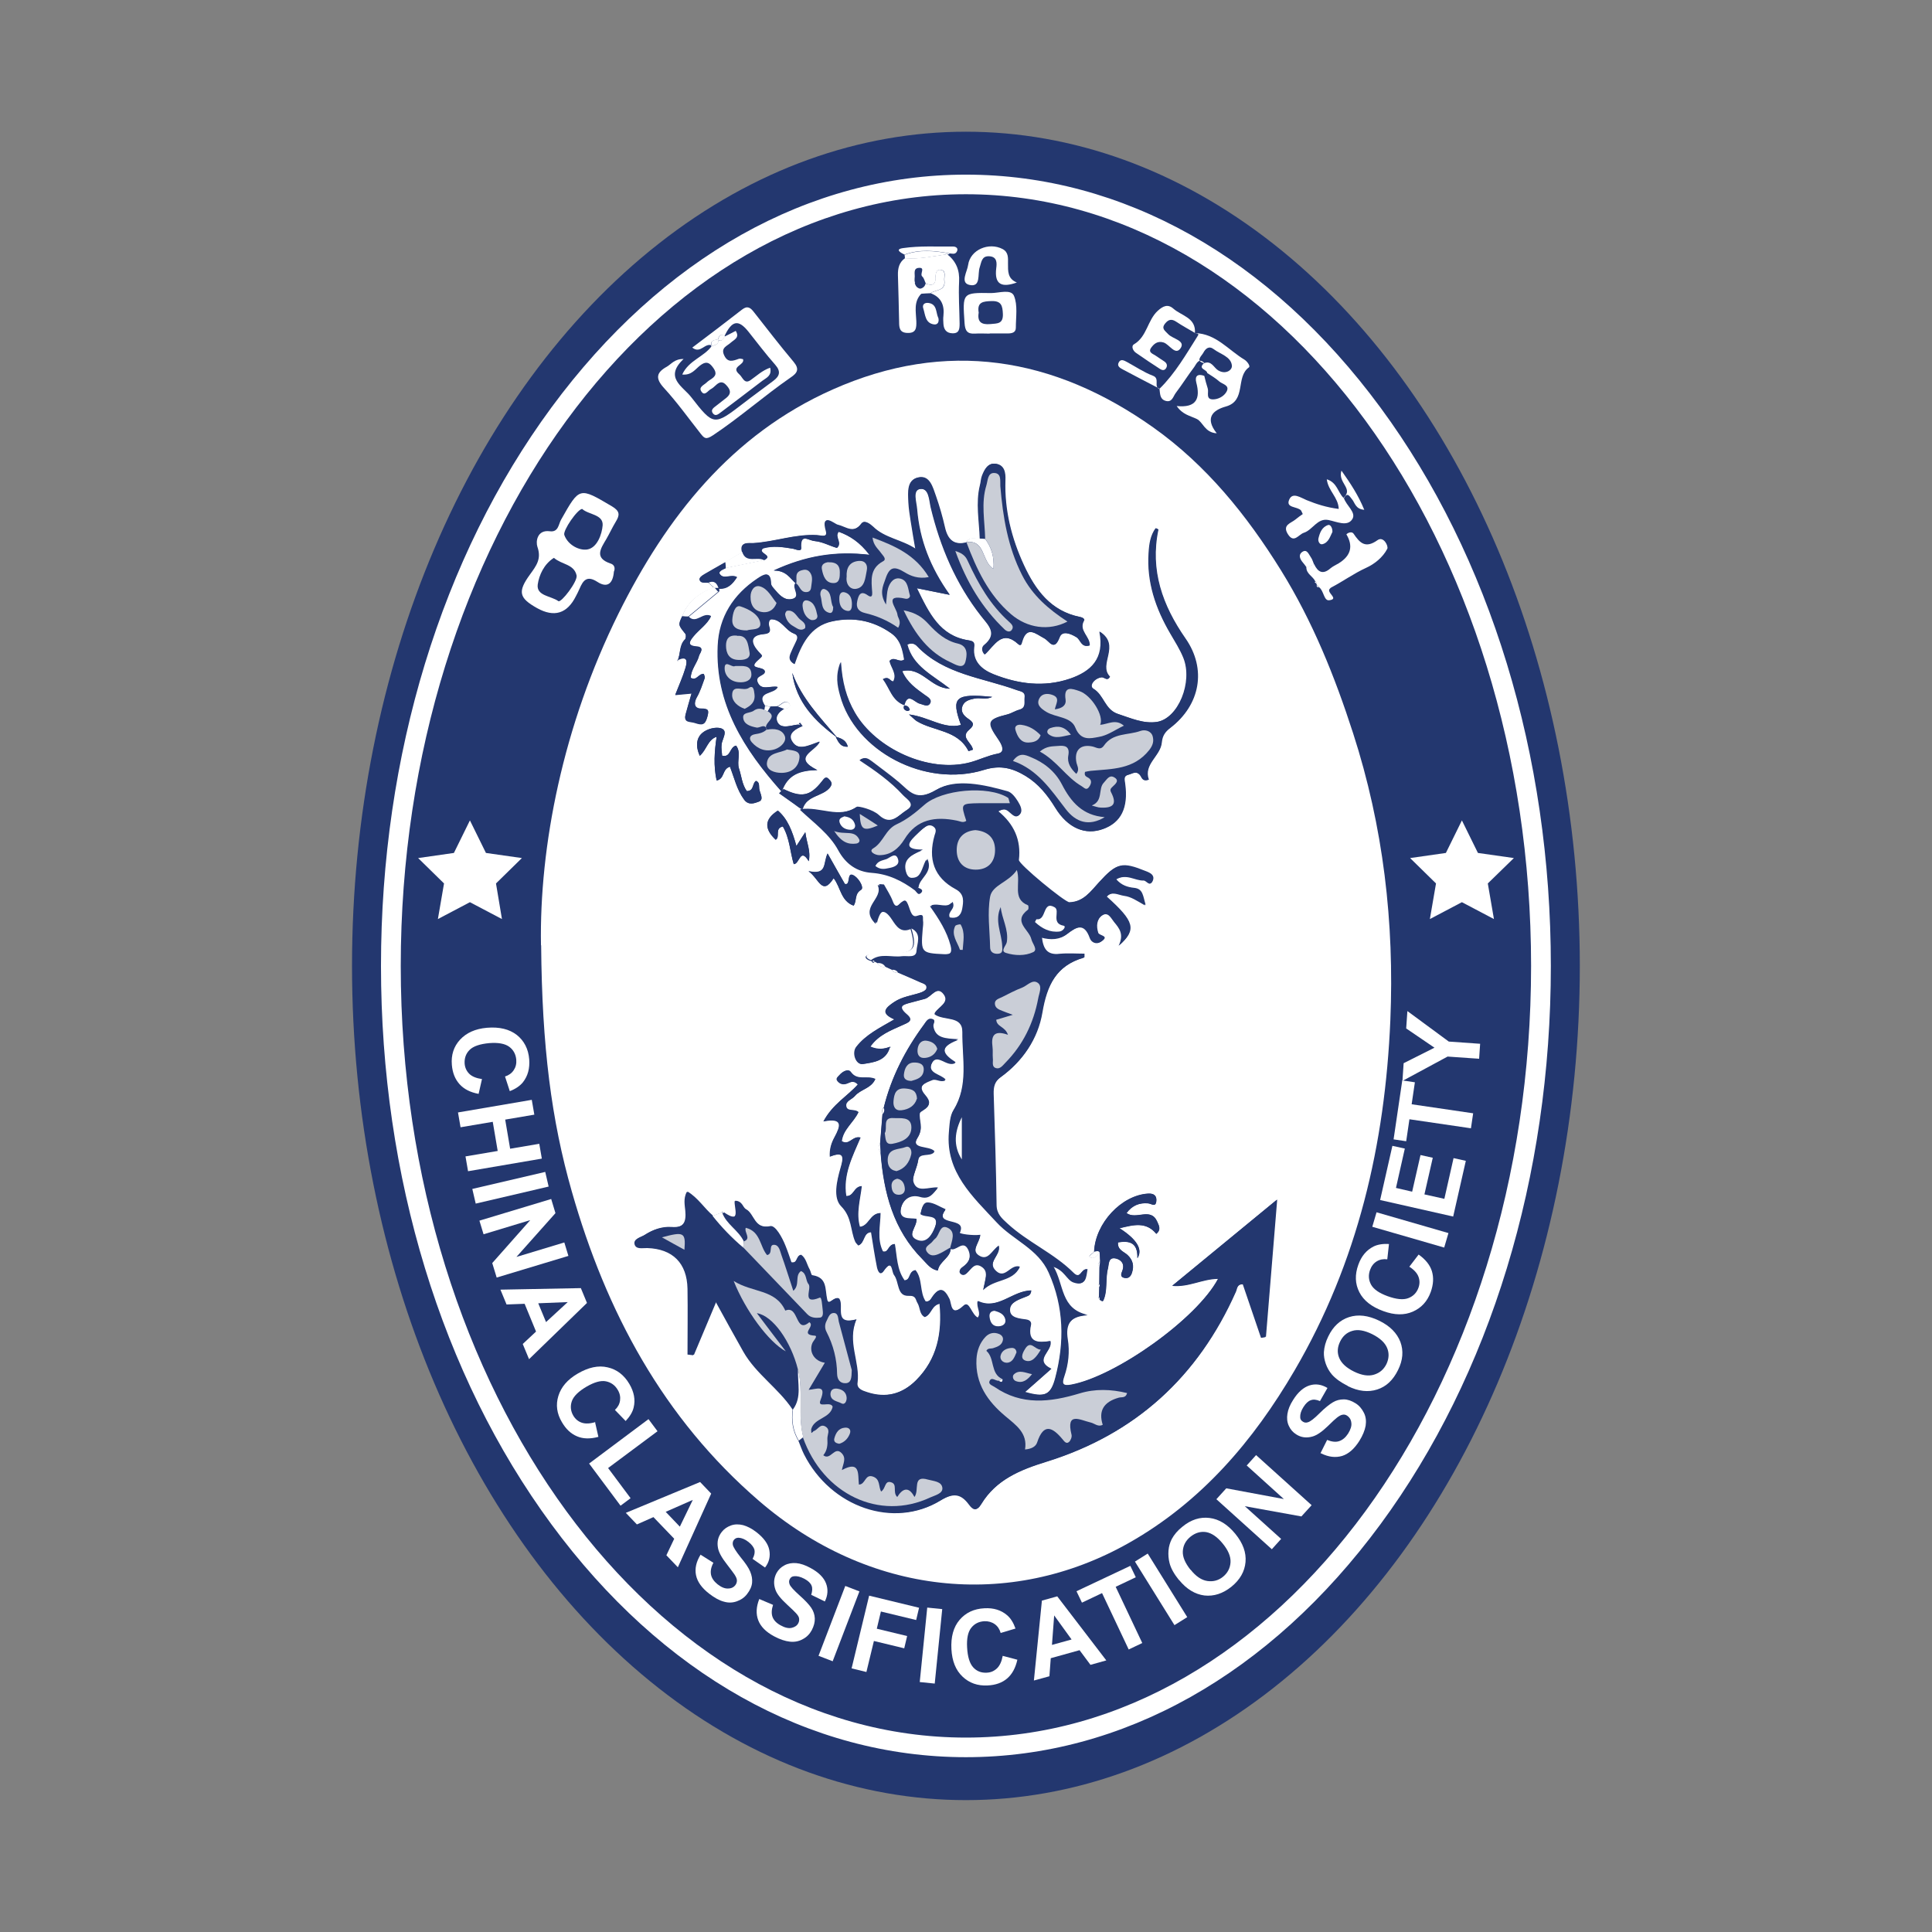 <?xml version="1.0" encoding="UTF-8"?>
<svg id="Capa_1" data-name="Capa 1" xmlns="http://www.w3.org/2000/svg" viewBox="0 0 113.39 113.39">
  <rect x="0" y="0" width="113.39" height="113.39" fill="#808080" stroke="none"/>
  <defs>
    <style>
      .cls-1 {
        fill: #fff;
      }

      .cls-2 {
        fill: #caced7;
      }

      .cls-3 {
        fill: #23376f;
      }
    </style>
  </defs>
  <ellipse class="cls-3" cx="56.69" cy="56.69" rx="36.03" ry="48.96"/>
  <path class="cls-1" d="M56.69,103.13c-9.2,0-17.84-4.85-24.33-13.67-6.45-8.76-10-20.4-10-32.77s3.55-24.01,10-32.77c6.49-8.81,15.13-13.67,24.33-13.67s17.84,4.85,24.33,13.67c6.45,8.76,10,20.4,10,32.77s-3.55,24.01-10,32.77c-6.49,8.81-15.13,13.67-24.33,13.67Zm0-91.73c-18.29,0-33.17,20.32-33.17,45.29s14.88,45.29,33.17,45.29,33.17-20.32,33.17-45.29S74.99,11.4,56.69,11.4Z"/>
  <g>
    <path class="cls-1" d="M31.75,55.48c-.1-5.79,1.28-12.87,4.55-19.47,2.8-5.64,6.62-10.51,12.57-13.15,6.66-2.96,12.97-1.92,18.82,2.23,3.11,2.21,5.48,5.14,7.49,8.38,1.86,3,3.15,6.21,4.23,9.55,1.78,5.5,2.43,11.13,2.19,16.86-.31,7.27-1.91,14.2-5.62,20.55-2.42,4.14-5.47,7.71-9.7,10.11-7.04,4-15.33,3.07-21.73-2.45-5.63-4.85-8.98-11.11-10.99-18.16-1.2-4.2-1.75-8.5-1.8-14.45Zm19.58,.96c.05,.02,.11,.05,.15,.08,.12,.17,.27,.26,.48,.22,.13,.06,.26,.12,.39,.18,.09,.13,.2,.19,.36,.17,.44,.19,.88,.37,1.31,.57,.16,.07,.41,.12,.34,.36-.03,.11-.23,.21-.37,.25-.51,.17-1.06,.23-1.52,.54-.47,.32-.87,.64,.01,1.02-.86,.5-1.67,.89-2.23,1.61-.28,.36-.02,1.08,.39,1.01,.63-.1,1.36-.17,1.57-.99l.05,.03-.02-.05c-.36,.13-.72,.2-1.18,0,.51-.71,1.23-.96,1.9-1.27,.31-.14,.68-.25,.23-.63-.58-.49-.15-.58,.25-.69,.28-.08,.56-.14,.83-.22,.38-.1,.72-.82,1.12-.26,.34,.47-.31,.73-.53,1.08-.02,.04,0,.11,0,.09,.56,.39,1.63,.05,1.62,1.03-.02,1.53,.38,3.13-.52,4.58-.22,.35-.23,.86-.27,1.3-.2,2.35,1.4,3.78,2.8,5.29,.96,1.04,2.44,1.55,3.06,2.96,.9,2.02,.93,4.08,.38,6.17-.27,1.03-.64,1.17-1.79,.84,.52-.46,1.03-.91,1.54-1.36-1.09-.53,.12-1.04-.06-1.63-.68,.1-1.39,.13-1.14-.94,.04-.18-.08-.29-.27-.32-.41-.06-.97-.09-.96-.58,.01-.45,.57-.61,.98-.78,.12-.05,.24-.08,.27-.35-1.11,.01-1.96,1.18-3.13,.62-.07,.41,.24,.69,0,.98-.37-.16-.51-1.01-.82-.72-.79,.74-.72-.11-.86-.39-.3-.61-.58-.71-.99-.11-.08,.12-.16,.29-.4,.27-.37-.54-.18-1.32-.6-1.84-.41,.08-.24,.58-.64,.6-.47-.62-.44-1.41-.57-2.13-.39,0-.34,.53-.7,.43-.37-.72-.16-1.49-.14-2.25-.62,.02-.65,.75-1.21,.81-.23-.81,.02-1.6,.11-2.39-.46,.02-.44,.61-.91,.58-.2-1.25,.38-2.33,.84-3.43-.45-.14-.66,.49-1.1,.21,.09-.7,.7-1.1,.98-1.7-.21-.22-.66-.01-.72-.35-.05-.31,.34-.4,.52-.61,.33-.39,.96-.44,1.19-.99-.49-.23-1.05,.13-1.44-.41-.15-.21-.47-.04-.65,.17-.09,.11-.26,.2-.09,.38,.18,.2,.4,.19,.61,.09,.19-.09,.36-.13,.56,.08-.61,.69-1.48,1.15-2.02,2.17,1.18-.23,1,.28,.66,.91-.18,.33-.31,.69-.28,1.16,.89-.36,.8,.08,.62,.69-.21,.74-.44,1.73,.05,2.22,.64,.65,.53,1.4,.82,2.07,.03,.08,.11,.14,.18,.23,.37-.14,.26-.75,.75-.78,.11,.69,.21,1.35,.34,2.01,.03,.18,.16,.59,.37,.29,.56-.8,.48,0,.64,.21,.31,.4,.16,1.25,.84,1.22,.48-.02,.41,.23,.54,.43,.16,.26,.1,.65,.42,.82,.38-.14,.37-.67,.87-.78,.16,1.72-.14,3.25-1.38,4.49-.81,.81-1.79,1.08-2.9,.71-.28-.09-.61-.2-.56-.55,.16-1.22-.63-2.39-.06-3.72-1.37,.36-.7-.79-1.01-1.21-.28-.21-.62,.46-.71,.05-.14-.61,.02-1.3-.88-1.43-.06,0-.09-.23-.15-.34-.17-.29-.22-.66-.5-.86-.29,.05-.18,.53-.57,.44-.12-.32-.22-.65-.35-.97-.2-.48-.59-1.22-.89-1.15-.95,.19-.92-.73-1.42-.99-.21-.11-.19-.48-.64-.5-.06,.34,.42,1.43-.66,.68-.03-.08-.06-.09-.1,0-.19,.07-.37,.14-.56,.21-.52-.43-.88-1.05-1.5-1.42-.2,.41-.11,.76-.08,1.1,.06,.65-.08,1.04-.86,.98-.55-.04-1.08,.15-1.54,.45-.22,.14-.65,.21-.58,.53,.08,.33,.48,.22,.75,.23,1.49,.05,2.33,.88,2.36,2.39,.02,1.29,0,2.58,0,3.86,.11,.01,.22,.03,.33,.04,.42-1.01,.85-2.01,1.32-3.14,.58,1.06,1.1,2,1.63,2.94,.75,1.31,2.06,2.14,2.89,3.39-.09,.65,0,1.26,.34,1.83,.11,.27,.2,.54,.33,.8,1.57,3.1,5.25,4.39,8,2.71,.74-.45,1.19-.42,1.67,.23,.24,.33,.45,.42,.7,0,.88-1.45,2.32-2.03,3.84-2.5,5.22-1.62,8.89-4.98,11.1-9.96,.08-.18,.07-.47,.44-.46,.35,1.04,.71,2.09,1.07,3.14,.08-.01,.17-.03,.25-.04,.21-2.6,.43-5.19,.66-8.05-2.21,1.82-4.17,3.43-6.13,5.04,.97,.1,1.76-.4,2.69-.41-1.24,2.34-6.01,5.75-8.65,6.23-.52,.1-.54-.08-.4-.49,.24-.7,.32-1.44,.2-2.17-.14-.87,.14-1.37,1.17-1.43-1.61-.35-1.37-1.76-2.02-2.86,.7,.21,.82,.79,1.22,.93,.72,.25,.7-.31,.79-.75-.36-.09-.39,.64-.82,.21-1.15-1.15-2.68-1.8-3.88-2.89-.33-.3-.63-.56-.64-1.1-.03-2.17-.1-4.34-.17-6.51-.01-.4,.05-.73,.42-.99,1.3-.94,2.18-2.25,2.44-3.78,.27-1.6,.83-2.78,2.47-3.25,0,0,0-.06,0-.21-.49,0-.98-.04-1.47,.01-.72,.08-.95-.3-1.03-.98,.56,.15,1.08,.13,1.5-.2,.56-.43,1.02-.7,1.35,.23,.09,.26,.39,.39,.64,.22,.5-.33-.13-.33-.18-.5-.13-.41-.09-.81,.24-1.04,.38-.26,.54,.15,.73,.38,.29,.35,.6,.71,.26,1.39,1.05-.92,.88-1.41-.73-2.86,.33-.38,.7-.12,1.06-.07,.4,.05,.73,.28,1.22,.56-.16-.53-.15-.94-.66-1-.41-.05-.76-.15-1.07-.51,.64-.39,1.13,.07,1.65,.05,.17,0,.37,.41,.51,.01,.11-.31-.14-.43-.41-.53-1.41-.56-1.7-.5-2.73,.63-.49,.54-.92,1.17-1.77,1.19-.25,0-2.99-2.24-2.96-2.48,.14-1.18-.3-2.11-1.21-2.86,.27-.15,.43-.18,.62-.03,.18,.13,.4,.44,.62,.24,.25-.22,.05-.56-.09-.79-.14-.24-.36-.52-.6-.59-1.39-.39-3.04-.77-4.18-.09-1.2,.71-1.56,.11-2.21-.45-.51-.44-1.06-.82-1.59-1.23-.19-.15-.39-.28-.68-.08,.94,.62,1.83,1.25,2.56,2.05,.22,.24,.78,.53,.2,.89-.48,.29-.93,.97-1.65,.31-.36-.33-1.22-.54-1.3-.49-1.06,.71-2.13-.03-3.31,.14,.84,.79,1.74,1.43,2.26,2.39,.43,.79,1.08,1.26,1.97,1.32,.97,.07,1.78,.47,2.53,1.03,.1,.1,.2,.31,.33,.16,.14-.15-.06-.24-.2-.28,.05-.56,.89-.86,.52-1.68-.26,.5-.28,1.11-.92,1.12-.21,0-.31-.21-.35-.4-.16-.68,.3-.96,1.01-1.26-1.04,0-.93-.34-.47-.79,.2-.2,.4-.41,.64-.57,.14-.1,.33-.19,.53-.04,.2,.15,.12,.33,.06,.51-.39,1.37-.05,2.47,1.24,3.16,.54,.29,.45,.75,.38,1.16-.07,.4-.36,.64-.81,.55-.15-.36,.36-.48,.17-.91-.33,.42-.78,.05-1.25,.2,.53,.75,.99,1.47,1.21,2.31,.12,.46-.07,.58-.48,.56-1.31-.06-1.35-.1-1.24-1.43,.02-.19,.06-.39,.02-.57-.02-.14,.09-.41-.35-.25-.38,.14-.41-.51-.6-.81-.24-.39-.56,.69-.82-.04-.12-.35-.34-.66-.52-.99-.1,0-.19-.01-.29-.02,.38,.81-1.13,1.29-.12,2.27,.2-.82,.5-.95,.97-.23,.25,.38,.51,.78,1.08,.54,.33,1.16,.17,1.4-.96,1.43-.48,.01-.97-.02-1.43,.06-.35,.06-.31,.26,.02,.37,.04,0,.07,.01,.1,.04l.04,.07h.08Zm-9.15-21.94v.04c.53,.03,.81-.28,1.07-.68-.37-.19-.78,.17-1.01-.18-.1-.16,.19-.27,.35-.35l2.23-.46c.6-.29-.42-.41-.06-.69,.58-.17,1.18-.08,1.77,.02,.16,.03,.48,.2,.47-.05-.05-.88,.42-.43,.8-.4,.48,.04,.89,.29,1.3,.4,.34-.33-.16-.63,.1-.95,.68,.25,1.25,.62,1.82,1.36-2-.24-3.75,.06-5.62,.92,.75,0,.96,.47,1.31,.77l-.03-.03c-.25,.28,.39,.83-.24,.94-.44,.08-.75-.28-1.02-.6-.08-.1-.18-.21-.19-.32-.02-.76-.41-.54-.78-.29-1.41,.94-2.26,2.26-2.33,3.96-.15,3.42,1.53,6.06,3.74,8.54,.35-1,1.06-1.24,2.09-1.26-1.52-.76-.12-1.08,.14-1.67-.65,.23-1.29,.59-1.64-.05-.24-.44,.24-.7,.64-.86-.05-.06-.1-.13-.15-.19l-.06,.06,.22,.13c-.21-.14-.42-.06-.64-.02-.31,.06-.68,.12-.84-.22-.16-.34,.1-.59,.39-.77,.2-.01,.45-.13,.31-.3-.24-.29-.47,.06-.7,.15-.14,0-.28,.01-.42,.02-.11-.02-.21-.03-.32-.05-.58-.89,.56-.66,.74-1.11-.42-.08-.96,.25-1.18-.29-.15-.37,.4-.35,.43-.6,.01-.36-1.06-.1-.42-.67,.34-.3,.29-.23,.05-.51-.38-.42-.6-.94,.29-1.03,.38-.04,.43-.16,.33-.47-.05-.16,0-.4,.14-.4,.59,0,.82,.65,1.33,.84,.3,.11,.2,.34,.09,.55-.1,.2-.19,.4-.28,.61-.08,.21-.14,.42,.21,.63,.39-1.17,.91-2.24,2.21-2.51,1.24-.26,2.4-.05,3.46,.69,.58,.4,.68,.99,.78,1.56-.32,.21-.59-.23-.86,.08,.08,.4,.46,.76,.22,1.2-.21,0-.25-.34-.61-.13,.41,.53,.52,1.25,1.26,1.53-.1,.18,0,.29,.16,.34,.04,.01,.14-.04,.14-.05-.03-.17-.14-.26-.32-.27,.2-.81,.62-.18,.92-.11,.22,.05,.46,.21,.59-.01,.14-.25-.12-.38-.31-.51-.51-.37-1.04-.73-1.32-1.39,1.16-.28,1.67,1,2.8,1.03-1.02-.8-2.17-1.31-2.5-2.59,.28-.13,.47-.03,.59,.1,1.59,1.66,3.84,1.84,5.84,2.57,.25,.09,.52,.09,.47,.45-.03,.26,.1,.59-.31,.7-.24,.06-.47,.22-.71,.28-1.17,.29-1.23,.45-.53,1.46,.19,.28,.46,.75-.03,.84-.58,.11-1.09,.37-1.62,.51-2.42,.65-5.55-.79-6.78-2.92-.5-.86-.75-1.8-.82-2.96-.31,.78-.19,1.37-.03,1.95,.87,3.27,4.99,5.45,8.45,4.37,.95-.3,1.67-.1,2.43,.36,.76,.46,1.29,1.12,1.75,1.87,.73,1.19,1.75,1.63,2.8,1.24,1.05-.39,1.47-1.24,1.28-2.65-.03-.24-.11-.45,.19-.53,.23-.06,.46-.26,.7,.02,.11,.13,.13,.4,.5,.27-.33-.92,.69-1.38,.76-2.19,.03-.4,.2-.62,.5-.85,1.75-1.35,2.13-3.46,.89-5.25-1.35-1.94-2.09-4-1.59-6.39,0-.01-.08-.05-.14-.08-.31,.43-.38,.93-.41,1.44-.12,1.72,.41,3.27,1.27,4.74,.27,.47,.57,.93,.77,1.43,.57,1.42-.3,3.56-1.56,3.76-.79,.12-1.54-.22-2.3-.47-.78-.26-.81-1.1-1.44-1.48-.28-.17,.06-.62,.49-.67,.16-.02,.34,.26,.48-.04-.72-.73,.67-1.83-.6-2.64,.32,1.6-.51,2.34-1.73,2.76-1.53,.52-3.04,.32-4.5-.26-.65-.26-1.24-.72-1.14-1.58,.04-.3-.04-.37-.33-.41-1.69-.27-2.31-1.59-3.03-3.06,.7,.14,1.23,.25,1.93,.39-1.15-1.61-1.77-3.23-1.92-5.02-.04-.43-.29-1.11,.17-1.19,.55-.09,.55,.65,.65,1.08,.56,2.33,1.48,4.49,2.96,6.38,.43,.55,.99,1.03,.17,1.7-.13,.1-.17,.34,.03,.55,.55-.51,1-1.5,1.98-.6,.14,.12,.17,0,.21-.15,.28-.98,.84-.44,1.3-.2,.33,.17,.56,.8,.9-.06,.16-.41,.64-.22,1,0,.25,.15,.27,.63,.76,.48,.03-.51-.65-.86-.34-1.44,.07-.13-.09-.21-.22-.23-1.72-.34-2.62-1.59-3.3-3.04-.73-1.57-1.15-3.24-1.09-4.99,.01-.45-.06-.89-.56-.96-.45-.06-.65,.34-.79,.7-.07,.18-.07,.38-.12,.56-.26,1.05-.04,2.1-.01,3.15-.29,0-.61-.14-.8,.22-.76,.18-1.11-.19-1.27-.89-.14-.62-.32-1.24-.53-1.84-.18-.5-.35-1.21-1-1.09-.7,.13-.61,.87-.59,1.44,.02,.38,.08,.76,.14,1.14,.08,.54,.18,1.08,.27,1.62-.84-.56-1.83-.63-2.5-1.3-.14-.14-.5-.43-.67-.2-.49,.66-.93,.19-1.42,.08-.19-.04-.98-.76-.66,.37,.11,.41-.34,.25-.55,.24-1.28-.07-2.49,.4-3.75,.47-.23,.01-.81-.11-.62,.53-.33,.2-.66,.39-.98,.59-.41,.24-.83,.47-1.24,.71-.14,.08-.33,.2-.26,.35,.08,.19,.34,.11,.52,.14,.1,.09,.2,.18,.3,.28-.84,.32-1.53,.81-1.85,1.7-.24,.5-.23,.5,.19,1.02,.05,.07,.04,.27-.02,.33-.36,.35-.25,.86-.45,1.25,.02,0,.03,.01,.05,.02-.02-.02-.03-.03-.05-.05,.61-.31,.58,.1,.47,.46-.15,.5-.37,.98-.6,1.58,.36-.03,.62-.06,.96-.09-.13,.47-.25,.85-.35,1.23-.13,.51,.26,.4,.55,.5,.42,.14,.59,.12,.72-.34,.11-.39,.09-.5-.35-.49-.51,0-.39-.45-.27-.66,.21-.36,.33-.75,.47-1.14,.02-.07-.03-.16-.05-.23-.31-.06-.43,.44-.77,.22,.01-.51,.38-.86,.49-1.31,.03-.13,.37-.49-.16-.53-.57-.05-.39-.33-.16-.61,.33-.4,.79-.69,1.02-1.17-.49-.25-.86,.51-1.32,.03,.58-.48,1.16-.96,1.75-1.45,.02-.02,.06-.05,.06-.07,0-.05-.02-.1-.03-.15Zm22.36,39c0,.17,.02,.35,.03,.52-.12,.1-.14,.22-.04,.35,0,.33,0,.66-.01,.99-.02,.01-.05,.03-.05,.04,.01,.04,.04,.08,.05,.11,0,.2-.01,.4-.02,.6-.02,.02-.05,.05-.05,.06,.02,.04,.06,.08,.09,.11,.05,.03,.09,.06,.14,.08,.02,0,.06-.02,.07-.04,.26-.6,.1-1.27,.27-1.88,.06-.24,.02-.67,.44-.59,.33,.07,.56,.31,.41,.72-.07,.18-.16,.38,.14,.43,.23,.04,.36-.12,.42-.31,.13-.4,.06-.74-.26-1.04-.21-.2-.6-.29-.56-.74,.67-.11,1.17,0,1.14,.93q.49-.77-1.05-1.76c.82-.2,1.56-.4,2.16,.33,.3-.26,.15-.49,.05-.72-.38-.86-1.23-.08-1.8-.5,.35-.46,.78-.61,1.27-.57,.21,.02,.45,.25,.48-.14,.03-.31-.14-.45-.48-.43-1.56,.09-3.1,1.74-3.17,3.41-.07,.12-.36,.23-.24,.31,.24,.16,.43-.07,.57-.27Zm-12.67-8.49c-.11,.1-.13,.22-.07,.36-.05,.58-.09,1.16-.14,1.74-.13,.19-.1,.37,.03,.54,.18,2.34,.74,4.53,2.46,6.25,.26,.26,.48,.6,.9,.66,.07-.55,.79-.75,.75-1.36l-.03,.03c.35,.24,.77-.57,1.07,.06,.22,.45,.04,.8-.35,1.07-.15,.1-.23,.26-.06,.38,.15,.11,.29-.02,.41-.14,.22-.22,.41-.54,.79-.3,.38,.25,.24,.61,.18,.95-.01,.08-.03,.16-.09,.42,.68-.68,1.7-.46,2.14-1.33-.55-.18-.85,.75-1.39,.26-.59-.53,.31-.95,.15-1.5-.4,.26-.62,.94-1.17,.58-.47-.3,.04-.76,.09-1.21-.48,.06-1.25-.06-1.21-.13,.48-.96-1.6-.33-.83-1.37-.34-.14-.68-.38-1.03-.4-.31-.02-.36,.36-.43,.64,.31,.25,1.16-.05,.85,.78-.17,.45-.49,.99-1.03,.79-.71-.26,0-.81-.07-1.25-.41-.06-1.05,.08-.91-.62,.11-.51,.53-.89,1.14-.71,.56,.17,.76-.21,1.03-.51-.55-.04-1.24,.35-1.44-.33-.09-.31,.23-.85,.29-1.31,.06-.48,.69-.18,.95-.48-.3-.36-1.45-.09-.99-.82,.37-.59,.06-.97,.13-1.44,0-.07,.13-.14,.21-.19,.41-.25,.43-.48,.1-.86-.52-.59,.06-.76,.45-.92,.21-.08,.48,.16,.75,.02-.28-.33-1.09-.36-.81-.97,.32-.69,.89,.24,1.4-.05-.66-.42-1.11-.87,.15-1.35-.77-.04-1.35-.06-1.46-.77-.02-.15,.2-.37-.11-.43-.22-.04-.32,.17-.43,.32-1.09,1.48-1.92,3.08-2.36,4.87Zm-9.03-20.02c.26,.68,.41,1.37,.84,1.95,.27,.36,.65,.18,.85,.11,.33-.11,.07-.49,.03-.75-.03-.15,.04-.39-.19-.47-.23,.15-.1,.59-.54,.6-.28-.4-.31-.89-.46-1.33-.14-.43,.15-.93-.17-1.34-.4,.09-.3,.72-.82,.59-.01-.22-.06-.44-.03-.66,.03-.24,.19-.48,.18-.71-.02-.43-1.11-.32-1.47,.21-.22,.33-.18,.75,.01,1.17,.41-.37,.46-.94,.99-1.12-.13,.87-.19,1.71,0,2.57,.49-.11,.31-.68,.78-.81Zm10.5-3.07c.28,.25,.36,.34,.46,.4,1,.61,2.41,.51,3.04,1.76,0,.01,.16-.05,.26-.08-.05-.41-.76-.72-.23-1.16,.39-.33,.23-.47-.08-.68-.24-.17-.43-.41-.3-.73,.12-.3,.41-.37,.7-.43,.34-.07,.7,.09,1.04-.1-2.16-.21-2.42,.02-1.83,1.65-1.03,.26-1.86-.47-3.06-.62Zm-6.6,7.74c-.25-.91-.52-1.6-1.09-2.09-.82,.52-.79,1.09-.13,1.71,.29-.17-.08-.66,.42-.78,.4,.68,.43,1.49,.64,2.21,.35,0,.37-1.01,.88-.17,.13-.61-.13-1.09-.2-1.7-.17,.27-.29,.45-.53,.82Zm1.83,.42c-.28,.57,0,1.29-1.12,1.04,.64,.48,.78,1.47,1.47,.41,.42,.54,.42,1.34,1.17,1.61,.21-.27,.04-.69,.44-.93,.19-.11-.1-.6-.34-.78-.57-.42-.22,.58-.61,.44-.32-.56-.62-1.1-1.02-1.8Zm.56-6.8c-1-1.18-2.08-2.29-2.63-3.79,.23,1.72,1.33,2.83,2.63,3.79Zm-3.14,3.03c-.09,.08-.18,.17-.27,.25,.31,.22,.62,.44,.93,.66,.15,.11,.42,.33,.45,.25,.25-.8,1.17-.71,1.6-1.25,.18-.23,.05-.37-.06-.48-.18-.2-.27-.06-.41,.12-.69,.88-1.21,.97-2.25,.46Zm3.06-3.07c.18,.38,.32,.6,.71,.58-.09-.32-.28-.47-.71-.58Z"/>
    <path class="cls-3" d="M53.74,52.23c-.75-.56-1.56-.96-2.53-1.03-.88-.06-1.54-.53-1.97-1.32-.52-.96-1.42-1.6-2.26-2.39,1.18-.17,2.25,.58,3.31-.14,.08-.05,.94,.15,1.3,.49,.71,.66,1.17-.02,1.65-.31,.58-.36,.02-.65-.2-.89-.74-.8-1.62-1.43-2.56-2.05,.3-.2,.49-.06,.68,.08,.53,.41,1.08,.8,1.59,1.23,.66,.56,1.01,1.16,2.21,.45,1.15-.68,2.79-.3,4.18,.09,.24,.07,.45,.35,.6,.59,.14,.23,.33,.57,.09,.79-.22,.2-.44-.11-.62-.24-.19-.14-.35-.11-.62,.03,.92,.75,1.35,1.69,1.21,2.86-.03,.24,2.71,2.49,2.96,2.48,.84-.02,1.27-.65,1.77-1.19,1.03-1.13,1.32-1.2,2.73-.63,.26,.1,.51,.23,.41,.53-.14,.39-.34-.02-.51-.01-.52,.02-1.01-.44-1.65-.05,.31,.36,.67,.47,1.07,.51,.51,.06,.5,.47,.66,1-.5-.28-.83-.51-1.22-.56-.36-.05-.73-.31-1.06,.07,1.61,1.45,1.78,1.93,.73,2.86,.33-.68,.03-1.03-.26-1.39-.19-.23-.36-.64-.73-.38-.33,.23-.37,.64-.24,1.04,.06,.17,.69,.17,.18,.5-.25,.17-.55,.04-.64-.22-.33-.92-.79-.66-1.35-.23-.42,.32-.93,.34-1.5,.2,.08,.69,.31,1.06,1.03,.98,.49-.05,.98-.01,1.47-.01,0,.15,0,.2,0,.21-1.65,.46-2.2,1.65-2.47,3.25-.26,1.53-1.14,2.84-2.44,3.78-.37,.26-.43,.59-.42,.99,.07,2.17,.14,4.34,.17,6.51,0,.53,.31,.8,.64,1.1,1.19,1.1,2.73,1.74,3.88,2.89,.43,.43,.46-.31,.82-.21-.08,.45-.07,1.01-.79,.75-.4-.14-.52-.72-1.22-.93,.65,1.1,.41,2.51,2.02,2.86-1.03,.05-1.31,.56-1.17,1.43,.12,.73,.04,1.47-.2,2.17-.14,.41-.13,.59,.4,.49,2.63-.49,7.41-3.89,8.65-6.23-.93,0-1.73,.51-2.69,.41,1.96-1.61,3.92-3.22,6.13-5.04-.23,2.86-.45,5.46-.66,8.05-.08,.01-.17,.03-.25,.04-.36-1.05-.72-2.11-1.07-3.14-.38,0-.36,.28-.44,.46-2.21,4.98-5.88,8.34-11.1,9.96-1.52,.47-2.96,1.05-3.84,2.5-.25,.42-.46,.33-.7,0-.48-.65-.93-.68-1.67-.23-2.74,1.68-6.43,.39-8-2.71-.13-.26-.22-.53-.33-.79,.09-.07,.17-.13,.26-.2,1.18,3.35,4.5,4.92,7.47,3.54,.28-.13,.74-.23,.72-.55-.03-.4-.52-.4-.84-.5-.96-.28-.49,.61-.8,1.02-.34-.66-.71-.49-1.01,0-.29-.29,.06-.76-.38-.87-.37-.1-.29,.4-.57,.55-.16-.32-.04-.73-.48-.88-.48-.16-.43,.46-.82,.47-.07-.58,.11-1.45-1-.85,.08-.4,.27-.69,0-.98-.43-.47-.66,.45-1.09,.11,.24-.28,.26-.62,.24-.97-.01-.24,.19-.52-.09-.7-.34-.23-.48,.21-.74,.26-.04-.04-.08-.08-.12-.12,.18-.67,1.13-.62,1.26-1.32-.13-.36-.93,.14-.71-.4,.38-.93-.24-.61-.7-.59,.34-.57,.64-1.07,.95-1.59-.61-.09-.95-.65-.73-1.16,.07-.15,.35-.41,.13-.43-.89-.06,.06-.55-.31-.79-.85,.72-.61-1.04-1.41-.68-.58-1.27-1.93-1.04-3.03-1.74,.68,1.72,2.05,3.59,3.06,4.13-.62-.82-1.14-1.51-1.7-2.24,.94,.15,2,1.66,2.41,3.3-.05,.79,.24,1.62-.3,2.34-.83-1.25-2.14-2.08-2.89-3.39-.53-.93-1.04-1.88-1.63-2.94-.47,1.12-.9,2.13-1.32,3.14-.11-.01-.22-.03-.33-.04,0-1.29,.02-2.58,0-3.86-.03-1.51-.87-2.34-2.36-2.39-.28,0-.68,.11-.75-.23-.07-.31,.35-.38,.58-.53,.46-.3,1-.49,1.54-.45,.78,.06,.92-.32,.86-.98-.03-.33-.12-.69,.08-1.1,.62,.37,.98,.98,1.5,1.42,.54,.68,1.14,1.3,1.8,1.86,1.25,1.3,2.49,2.6,3.74,3.9,.21,.22,.51,.23,.75,.2,.21-.03,.17-.31,.15-.49-.03-.24-.04-.73-.17-.68-1.11,.44-.44-.55-.66-.8-.18-.21-.09-.62-.44-.76-.38,.27-.04,.8-.45,1.16-.25-.76-.45-1.44-.7-2.11-.08-.22-.12-.56-.4-.59-.39-.04-.06,.53-.44,.6-.43-.5-.37-1.38-1.25-1.6-.11,.27,.35,.64-.12,.8-.31-.65-1.02-1-1.27-1.69,0,0,.05,.03,.05,.03l.05-.03c1.08,.75,.61-.34,.66-.68,.44,.02,.43,.39,.64,.5,.5,.27,.47,1.19,1.42,.99,.3-.06,.7,.67,.89,1.15,.13,.32,.24,.65,.35,.97,.39,.08,.28-.4,.57-.44,.29,.2,.33,.57,.5,.86,.06,.11,.09,.33,.15,.34,.9,.13,.74,.82,.88,1.43,.09,.41,.44-.25,.71-.05,.3,.43-.36,1.57,1.01,1.21-.57,1.32,.22,2.5,.06,3.72-.05,.35,.28,.46,.56,.55,1.12,.37,2.09,.11,2.9-.71,1.23-1.24,1.54-2.78,1.38-4.49-.5,.11-.49,.64-.87,.78-.32-.17-.26-.55-.42-.82-.13-.21-.06-.45-.54-.43-.67,.03-.52-.82-.84-1.22-.16-.21-.08-1.01-.64-.21-.21,.3-.34-.11-.37-.29-.13-.66-.22-1.32-.34-2.01-.49,.03-.37,.63-.75,.78-.07-.09-.14-.15-.18-.23-.29-.67-.19-1.43-.82-2.07-.49-.49-.26-1.47-.05-2.22,.17-.61,.27-1.04-.62-.69-.03-.47,.1-.83,.28-1.16,.34-.64,.52-1.14-.66-.91,.54-1.01,1.41-1.48,2.02-2.17-.21-.21-.37-.17-.56-.08-.21,.09-.43,.11-.61-.09-.17-.18,0-.28,.09-.38,.18-.21,.5-.38,.65-.17,.38,.54,.95,.18,1.44,.41-.22,.55-.86,.6-1.19,.99-.17,.21-.57,.3-.52,.61,.05,.34,.51,.13,.72,.35-.28,.6-.9,1.01-.98,1.7,.44,.28,.65-.35,1.1-.21-.47,1.1-1.04,2.18-.84,3.43,.46,.02,.44-.56,.91-.58-.09,.8-.34,1.58-.11,2.39,.56-.06,.59-.79,1.21-.81-.01,.76-.22,1.53,.14,2.25,.36,.11,.31-.43,.7-.43,.13,.72,.11,1.5,.57,2.13,.4-.03,.23-.53,.64-.6,.43,.51,.23,1.3,.6,1.84,.24,.02,.32-.15,.4-.27,.41-.6,.69-.5,.99,.11,.14,.28,.06,1.13,.86,.39,.31-.29,.45,.57,.82,.72,.24-.29-.06-.58,0-.98,1.17,.56,2.02-.61,3.13-.62-.02,.27-.15,.31-.27,.35-.41,.16-.97,.32-.98,.78-.02,.49,.55,.52,.96,.58,.19,.03,.31,.14,.27,.32-.24,1.07,.46,1.05,1.14,.94,.18,.59-1.03,1.1,.06,1.63-.51,.46-1.02,.9-1.54,1.36,1.15,.33,1.52,.2,1.79-.84,.55-2.09,.52-4.16-.38-6.17-.63-1.41-2.1-1.92-3.06-2.96-1.4-1.51-3-2.94-2.8-5.29,.04-.44,.05-.94,.27-1.3,.9-1.46,.5-3.05,.52-4.58,.01-.99-1.06-.64-1.62-1.03,0,.02-.03-.05,0-.09,.22-.35,.87-.61,.53-1.08-.41-.56-.74,.15-1.12,.26-.28,.08-.56,.14-.83,.22-.41,.11-.83,.2-.25,.69,.45,.38,.08,.49-.23,.63-.68,.31-1.4,.56-1.9,1.27,.46,.2,.82,.14,1.18,0l-.03,.02c-.21,.82-.94,.9-1.57,1-.42,.07-.67-.65-.39-1.01,.56-.72,1.37-1.11,2.23-1.61-.88-.39-.48-.71-.01-1.02,.46-.31,1.01-.37,1.52-.54,.14-.05,.34-.14,.37-.25,.07-.24-.18-.29-.34-.36-.43-.19-.87-.38-1.31-.57-.09-.13-.21-.19-.36-.17-.13-.06-.26-.12-.38-.18-.12-.17-.28-.23-.48-.22-.05-.04-.1-.06-.15-.08,0,0-.04-.07-.04-.07h-.08s-.06-.03-.1-.03c.56-.43,1.21-.14,1.81-.23,.32-.04,.84,.13,.86-.31,.02-.42,.35-1.01-.3-1.32-.57,.23-.83-.17-1.08-.54-.47-.72-.77-.59-.97,.23-1.01-.98,.5-1.46,.12-2.27,.1,0,.19,.01,.29,.02,.18,.33,.39,.64,.52,.99,.26,.73,.58-.35,.82,.04,.19,.3,.22,.95,.6,.81,.44-.16,.33,.1,.35,.25,.03,.18,0,.38-.02,.57-.11,1.33-.07,1.37,1.24,1.43,.41,.02,.6-.1,.48-.56-.22-.85-.68-1.57-1.21-2.31,.46-.15,.91,.22,1.25-.2,.2,.44-.32,.55-.17,.91,.45,.1,.74-.15,.81-.55,.07-.41,.15-.87-.38-1.16-1.29-.69-1.62-1.79-1.24-3.16,.05-.18,.14-.36-.06-.51-.19-.15-.38-.06-.53,.04-.23,.16-.43,.37-.64,.57-.46,.45-.57,.8,.47,.79-.7,.31-1.17,.58-1.01,1.26,.05,.19,.14,.4,.35,.4,.64,0,.66-.61,.92-1.12,.36,.83-.48,1.12-.52,1.68-.04,.04-.09,.08-.13,.12Zm5.1,28.71c-.72-.32-.43-1.21-.94-1.66,.09-.18,.27-.11,.41-.16,.25-.08,.49-.18,.56-.46,.04-.17-.07-.31-.23-.37-.3-.12-.57-.05-.79,.17-.34,.36-.51,.8-.53,1.3-.08,1.45,.66,2.49,1.7,3.36,.63,.53,1.31,.99,1.15,1.95,.39-.03,.64-.18,.71-.41,.37-1.16,.89-.89,1.49-.19,.1,.12,.22,.3,.38,.16,.1-.09,.18-.29,.15-.42-.34-1.38,.49-.87,1.13-.72,.23,.05,.43,.28,.7,.13q-.4-1.22,.94-1.59c.16-.05,.4,.04,.49-.27-.94-.23-1.88-.26-2.79,.02-1.72,.53-3.4,.72-4.99-.38-.15-.1-.42-.17-.27-.39,.12-.19,.34,.04,.52,.03,.12,.08,.23,.1,.22-.1Zm-2.15-32.75c-.33-1.01-.33-1.02,.78-1.03,.58,0,1.16,0,1.78,0-.07-.22-.07-.3-.11-.32-1.19-.74-3.88-.48-4.9,.41-.5,.44-1.04,.87-1.64,1.15-.66,.3-.76,1.05-1.37,1.41-.3,.18,.11,.4,.36,.4,.67,0,1.14-.4,1.47-.93,.74-1.2,1.83-1.35,3.07-1.1,.18,.04,.35,.16,.54,.03Zm2.47,12.55c-.86-.3-.99,.09-.9,.71,.03,.22,0,.45,.02,.67,.02,.2-.09,.5,.19,.58,.24,.07,.4-.16,.55-.32,1.03-1.05,1.65-2.32,1.92-3.76,.06-.3,.26-.7,0-.91-.32-.26-.63,.14-.93,.26-.41,.16-.81,.37-1.21,.57-.16,.08-.39,.14-.4,.36,0,.26,.23,.35,.44,.44,.14,.06,.29,.11,.61,.23-.47,.14-.72,.22-.97,.29,.03,.43,.52,.37,.69,.89Zm-.43-7.52c.07,.7,.49,1.33,.36,2.08-.04,.21-.41,.52-.04,.64,.51,.16,1.11,.18,1.59-.05,.29-.14-.05-.5-.11-.76-.13-.56-1.12-1.03-.2-1.73,.04-.03,.03-.25,0-.26-.94-.38-.4-1.28-.65-2.07-.48,.73-1.44,.87-1.57,1.57-.17,.95-.02,1.97,0,2.96,0,.26,.16,.4,.43,.39,.33-.01,.29-.21,.28-.46-.03-.76-.48-1.48-.08-2.3Zm-1.49-4.5c-.69,.06-1.08,.47-1.09,1.17,0,.71,.41,1.15,1.12,1.15,.71,0,1.13-.44,1.13-1.15,0-.7-.42-1.1-1.15-1.17Zm-7.25,31.7c-.22-.83-.49-1.83-.76-2.84-.05-.2-.02-.51-.3-.51-.25,0-.32,.27-.42,.47-.11,.21-.11,.42,0,.64,.4,.77,.6,1.6,.62,2.47,0,.32,.17,.56,.51,.54,.32-.02,.34-.32,.35-.76Zm10.74-26.3c.41,.37,.87,.62,1.44,.55,.2-.03,.41-.31,.23-.34-.76-.14-.19-.88-.52-1.08-.72-.42-.47,.78-1.05,.7-.02,0-.06,.1-.11,.17Zm-4.28,13.93v-2.48c-.41,.82-.53,1.64,0,2.48Zm-16.28,5.3c.07-1.02-.04-1.08-1.32-.73,.45,.25,.85,.47,1.32,.73Zm8.57,8.45c0,.43,.4,.44,.64,.57,.22,.12,.33-.15,.31-.33-.03-.32-.25-.49-.56-.53-.21-.03-.37,.05-.39,.3Zm9.65-4.86c-.26,0-.34,.16-.31,.38,.04,.3,.18,.55,.53,.53,.23-.01,.45-.14,.39-.41-.07-.3-.34-.42-.61-.49Zm-1.9-21.2c.03-.51,.17-1.02-.12-1.5-.02-.03-.29,.02-.32,.09-.25,.53,.13,.94,.28,1.39,0,.01,.06,0,.15,.01Zm4.59,23.47c-.33-.01-.56-.54-.87-.1-.12,.16-.4,.6-.03,.74,.4,.15,.67-.23,.91-.63Zm-1.42,.15c-.01-.14-.08-.28-.27-.27-.3,.02-.58,.14-.66,.43-.07,.23,.11,.45,.36,.44,.33-.01,.45-.3,.57-.61Zm-10.42,5.36c.3-.08,.52-.29,.64-.6,.09-.24-.08-.36-.29-.35-.37,.03-.53,.31-.62,.62-.05,.19,.05,.29,.27,.32Zm-.3-35.96c.44,.68,.83,.81,1.3,.75,.15-.02,.24-.13,.17-.26-.29-.57-.82-.24-1.48-.48Zm2.44,2.05c.28,.24,.54,.17,.79,.13,.28-.06,.66-.17,.55-.51-.14-.45-.46-.1-.68-.02-.22,.09-.5,.09-.65,.4Zm-.92-3.04c.04,.93,.21,1.03,1.06,.68-.33-.21-.64-.4-1.06-.68Zm10.11,32.87c-.37-.08-.76-.3-1.07,.02-.1,.1-.05,.33,.13,.39,.41,.15,.68-.1,.94-.41Zm-11.05-32.73c-.14,.06-.34,.13-.26,.36,.1,.29,.36,.42,.65,.42,.17,0,.3-.12,.25-.3-.07-.31-.3-.45-.65-.49Z"/>
    <path class="cls-3" d="M47.12,42.61c-.4,.16-.89,.43-.64,.87,.36,.64,.99,.28,1.64,.05-.26,.59-1.67,.91-.14,1.67-1.03,.02-1.74,.26-2.09,1.26-2.21-2.48-3.89-5.12-3.74-8.54,.08-1.7,.92-3.02,2.33-3.96,.37-.25,.76-.47,.78,.29,0,.11,.11,.23,.19,.32,.27,.32,.58,.68,1.02,.6,.63-.12-.01-.67,.24-.94,.25,.12,.25,.54,.62,.52,.21,0,.27-.16,.29-.31,.03-.31,.14-.64-.12-.9-.12-.12-.28-.11-.44-.07-.46,.13-.25,.51-.32,.79-.35-.3-.56-.77-1.31-.77,1.87-.86,3.62-1.15,5.62-.92-.56-.74-1.14-1.12-1.82-1.36-.26,.32,.24,.63-.1,.95-.41-.11-.82-.35-1.3-.4-.38-.04-.86-.49-.8,.4,.01,.25-.31,.08-.47,.05-.6-.1-1.19-.19-1.77-.02-.36,.28,.66,.39,.06,.69-.4-.23-1.05,.21-1.27-.48-.2-.63,.39-.52,.62-.53,1.26-.07,2.47-.54,3.75-.47,.21,.01,.66,.18,.55-.24-.31-1.13,.48-.41,.66-.37,.49,.11,.94,.57,1.42-.08,.17-.22,.52,.06,.67,.2,.68,.67,1.67,.75,2.5,1.3-.09-.54-.19-1.08-.27-1.62-.06-.38-.12-.76-.14-1.14-.02-.57-.11-1.31,.59-1.44,.65-.12,.82,.59,1,1.09,.21,.6,.39,1.22,.53,1.84,.16,.71,.51,1.08,1.27,.89,0,0,0-.01,0-.01,.6,1.59,1.3,3.11,2.63,4.25,.95,.81,2.21,.99,3.31,.43-1.11-.72-2.06-1.54-2.66-2.72-.84-1.65-1.13-3.42-1.28-5.23-.02-.3,.08-.75-.35-.77-.4-.02-.38,.44-.47,.73-.32,1.04-.09,2.09-.07,3.14-.1,0-.21-.01-.31-.02-.02-1.05-.25-2.1,.01-3.15,.05-.19,.05-.39,.12-.56,.14-.36,.34-.77,.79-.7,.51,.07,.58,.52,.56,.96-.06,1.75,.36,3.42,1.09,4.99,.67,1.45,1.58,2.7,3.3,3.04,.14,.03,.3,.11,.22,.23-.32,.57,.37,.92,.34,1.44-.48,.15-.51-.33-.76-.48-.36-.22-.85-.4-1,0-.33,.86-.57,.23-.9,.06-.46-.24-1.02-.78-1.3,.2-.04,.15-.08,.27-.21,.15-.98-.9-1.42,.09-1.98,.6-.2-.21-.16-.45-.03-.55,.82-.67,.26-1.15-.17-1.7-1.48-1.89-2.4-4.05-2.96-6.38-.1-.42-.1-1.17-.65-1.08-.45,.08-.2,.76-.17,1.19,.15,1.79,.77,3.41,1.92,5.02-.7-.14-1.23-.25-1.93-.39,.72,1.48,1.35,2.8,3.03,3.06,.29,.05,.37,.11,.33,.41-.1,.86,.49,1.32,1.14,1.58,1.46,.58,2.97,.78,4.5,.26,1.22-.42,2.05-1.16,1.73-2.76,1.26,.81-.12,1.92,.6,2.64-.14,.3-.32,.03-.48,.04-.43,.05-.77,.5-.49,.67,.63,.38,.66,1.22,1.44,1.48,.76,.25,1.51,.59,2.3,.47,1.26-.2,2.13-2.34,1.56-3.76-.2-.5-.49-.97-.77-1.43-.86-1.46-1.39-3.01-1.27-4.74,.03-.51,.1-1.01,.41-1.44,.06,.03,.14,.06,.14,.08-.5,2.39,.24,4.45,1.59,6.39,1.25,1.79,.87,3.9-.89,5.25-.3,.23-.46,.45-.5,.85-.07,.81-1.09,1.27-.76,2.19-.37,.12-.4-.15-.5-.27-.24-.28-.47-.07-.7-.02-.3,.07-.22,.29-.19,.53,.19,1.41-.24,2.27-1.28,2.65-1.05,.39-2.07-.05-2.8-1.24-.46-.75-.99-1.41-1.75-1.87-.76-.45-1.47-.65-2.43-.36-3.46,1.08-7.58-1.1-8.45-4.37-.15-.58-.27-1.18,.03-1.95,.07,1.17,.32,2.1,.82,2.96,1.23,2.13,4.36,3.57,6.78,2.92,.52-.14,1.04-.4,1.62-.51,.49-.09,.21-.57,.03-.84-.7-1.01-.64-1.17,.53-1.46,.24-.06,.47-.21,.71-.28,.41-.11,.28-.44,.31-.7,.05-.36-.22-.36-.47-.45-2-.73-4.25-.91-5.84-2.57-.12-.13-.31-.23-.59-.1,.33,1.28,1.48,1.79,2.5,2.59-1.13-.02-1.65-1.31-2.8-1.03,.28,.66,.81,1.02,1.32,1.39,.18,.13,.45,.26,.31,.51-.13,.22-.37,.07-.59,.01-.3-.07-.72-.71-.92,.11l.02-.02c-.74-.27-.85-.99-1.26-1.52,.36-.21,.39,.12,.61,.13,.24-.45-.14-.81-.22-1.2,.27-.31,.54,.13,.86-.08-.1-.57-.2-1.16-.78-1.56-1.06-.74-2.22-.96-3.46-.69-1.3,.28-1.81,1.35-2.21,2.51-.35-.22-.29-.43-.21-.63,.08-.21,.18-.41,.28-.61,.1-.21,.21-.44-.09-.55-.51-.18-.74-.83-1.33-.84-.15,0-.19,.24-.14,.4,.1,.31,.05,.44-.33,.47-.9,.08-.67,.61-.29,1.03,.25,.28,.29,.2-.05,.51-.64,.57,.43,.32,.42,.67-.03,.25-.58,.23-.43,.6,.22,.54,.76,.2,1.18,.29-.18,.45-1.32,.23-.74,1.11-.01,.08-.03,.17-.04,.25-.22-.11-.44-.1-.63,.04-.21,.15-.67,.06-.62,.43,.05,.37,.42,.49,.78,.56,.2,.04,.47-.26,.61,.1-.19,.2-.43,.25-.69,.29-.31,.05-.39,.25-.2,.47,.36,.41,.84,.59,1.37,.41,.35-.12,.69-.46,.57-.77-.15-.39-.62-.48-1.06-.38-.3-.37,.74-.69,.04-1.08,.06-.09,.11-.19,.17-.28,.14,0,.28-.01,.42-.02,.13,.05,.26,.1,.39,.15-.28,.18-.54,.42-.39,.77,.16,.34,.53,.27,.84,.22,.22-.04,.43-.12,.64,.02h0Zm16.55,2.69c.1-.02,.21-.05,.33-.06,1.24-.12,2.51-.06,3.43-1.22,.25-.31,.28-.55,.2-.81-.09-.31-.44-.41-.72-.31-.72,.26-1.62,.1-2.14,.86-.2,.29-.43,.1-.68,.05-.71-.15-1.08,.24-.93,.96,.04,.21,.19,.41-.01,.65-.32-.3-.55-.63-.47-1.08,.1-.54-.19-.6-.6-.56-.33,.03-.68,0-1.07,.33,1.01,.54,1.54,1.5,2.45,2.03,.16,.09,.29,.28,.45,.03,.11-.16,.17-.36-.02-.5-.13-.09-.3-.11-.23-.37Zm-10.96-8.45c.21-.38-.03-.55-.05-.76-.04-.41-.86-1.24,.48-.93,.15,.03,.29-.09,.25-.21-.11-.35-.1-.84-.52-.96-.4-.12-.65,.2-.76,.56-.07,.24-.07,.5-.12,.95-.39-.65-.18-1.04-.03-1.51,.25-.72,.52-.75,1.13-.38,.34,.21,.79,.4,1.41,.28-.79-1.31-1.98-1.83-3.3-2.32,.05,.47,.33,.66,.51,.92,.1,.14,.34,.35,.11,.47-.8,.43-.69,1.13-.64,1.83,.01,.16-.02,.34-.26,.17-.45-.32-.55,.02-.62,.35-.08,.37,.07,.6,.46,.69,.68,.16,1.32,.43,1.94,.86Zm9.21,4.78c.05-.34,.33-.67-.13-.84-.29-.11-.62-.1-.77,.18-.22,.4,.08,.62,.4,.81,.56,.35,1.45,.29,1.7,.92,.32,.8,.89,.63,1.38,.55,.49-.09,.94-.42,1.47-.66-.48-.41-.94-.08-1.39-.05,.23-.52-.51-1.74-1.22-1.98-.41-.14-.94-.34-.81,.5,.05,.32-.17,.51-.62,.57Zm2.93,6.32c-1.3-.09-1.98-.87-2.52-1.93-.38-.75-1.03-1.28-1.84-1.6-.33-.13-.66-.28-1.03,.23,1.45,.51,2.24,1.71,3.11,2.84,.58,.75,1.34,1.03,2.29,.45Zm-11.82-12.13c.69,1.45,1.49,2.48,2.76,3.06,.27,.12,.74,.44,.87-.03,.09-.31,.21-.92-.45-1.07-.71-.17-1.24-.62-1.71-1.14-.34-.37-.73-.67-1.47-.81Zm3.04-3.48c.66,1.83,1.57,3.34,2.89,4.6,.1,.1,.3,.19,.42,.03,.15-.2-.02-.35-.16-.48-1.09-.98-1.8-2.2-2.4-3.52-.1-.22-.21-.47-.75-.63Zm-9.86,11.64c-.4,.23-1.12,.16-1.19,.8-.05,.43,.45,.58,.85,.58,.57,0,1-.3,1.06-.88,.05-.44-.37-.43-.72-.49Zm-2.36-6.99c.23-.1,.85,.02,.78-.44-.08-.51-.7-.82-1.16-.97-.34-.11-.46,.45-.48,.77-.03,.48,.32,.64,.86,.64Zm1.74-1.62c-.29-.33-.5-.81-.95-.96-.34-.11-.56,.23-.57,.59-.01,.51,.23,.88,.76,.92,.31,.02,.62-.13,.77-.55Zm-2.31,1.94c-.55-.06-.66,.26-.66,.58,0,.45,.18,.82,.71,.84,.33,.01,.75-.05,.67-.45-.08-.41-.1-1.03-.72-.96Zm20.82,9.95c.18,.04,.35,.12,.53,.12,.76,.03,.93-.24,.59-.9-.08-.15-.02-.23,.08-.32,.19-.17,.44-.38,.08-.57-.27-.14-.41,.14-.59,.33-.33,.35-.02,1.06-.69,1.33Zm-14.4-13.42c-.06,.43,.2,.76,.55,.71,.53-.08,.54-.65,.63-1.07,.07-.33-.08-.59-.45-.57-.56,.04-.76,.4-.73,.93Zm-5.99,7.75c.36-.18,.64-.4,.57-.86-.03-.22-.04-.56-.34-.36-.32,.22-.97-.26-.97,.42,0,.37,.33,.66,.73,.8Zm-.57-2.52c-.18,.09-.61-.4-.59,.16,.02,.42,.36,.75,.84,.78,.34,.02,.73-.08,.73-.45-.01-.61-.54-.48-.97-.5Zm5.48-6.08c-.15,.03-.44,.09-.37,.43,.08,.37,.21,.79,.67,.8,.38,0,.38-.36,.38-.64,0-.36-.16-.6-.68-.58Zm12.46,10.16c-.3-.34-.67-.57-1.14-.62-.22-.03-.42,.07-.34,.31,.12,.37,.31,.74,.76,.73,.25-.01,.58-.05,.71-.42Zm-12.17-7.56c-.18-.33-.03-.86-.48-1.03-.22-.08-.3,.21-.25,.39,.11,.36,0,.87,.52,1,.19,.05,.22-.17,.22-.36Zm13.95,7.52c-.37-.5-.76-.54-1.2-.39-.18,.06-.25,.25-.11,.36,.39,.3,.79,.13,1.31,.03Zm-15.6-6.26c.07-.33-.24-.42-.38-.6-.17-.21-.33-.49-.68-.42-.05,.01-.12,.15-.11,.22,.05,.3,.22,.54,.48,.68,.21,.11,.41,.34,.69,.12Zm2.74-1.4c0-.31-.08-.59-.4-.69-.26-.09-.33,.13-.34,.33-.01,.34,.08,.67,.45,.75,.26,.06,.28-.19,.29-.39Zm-2.38,.93c.28,.04,.39-.12,.35-.27-.08-.36-.15-.78-.59-.88-.24-.06-.3,.18-.27,.38,.05,.36,.21,.65,.5,.77Z"/>
    <path class="cls-3" d="M55.79,73.21c.04,.61-.67,.81-.75,1.36-.42-.06-.64-.4-.9-.66-1.72-1.73-2.28-3.92-2.46-6.25-.01-.18-.02-.36-.03-.54,.05-.58,.09-1.16,.14-1.73,.11-.1,.12-.23,.07-.36,.44-1.79,1.27-3.4,2.36-4.87,.11-.15,.21-.36,.43-.32,.31,.06,.08,.27,.11,.43,.11,.71,.69,.73,1.46,.77-1.25,.47-.81,.92-.15,1.35-.51,.29-1.08-.64-1.4,.05-.28,.61,.53,.64,.81,.97-.27,.14-.53-.1-.75-.02-.39,.16-.98,.33-.45,.92,.34,.38,.31,.61-.1,.86-.08,.05-.2,.12-.21,.19-.07,.46,.25,.84-.13,1.44-.46,.73,.69,.46,.99,.82-.25,.3-.88,0-.95,.48-.06,.47-.38,1.01-.29,1.31,.21,.67,.9,.29,1.44,.33-.27,.31-.47,.68-1.03,.51-.61-.18-1.04,.2-1.14,.71-.14,.7,.5,.56,.91,.62,.07,.43-.64,.98,.07,1.25,.54,.2,.86-.34,1.03-.79,.31-.83-.54-.53-.85-.78,.07-.28,.13-.66,.43-.64,.35,.03,.69,.26,1.03,.4-.76,1.04,1.31,.41,.83,1.37-.04,.08,.73,.19,1.21,.13-.05,.44-.56,.91-.09,1.21,.55,.36,.77-.33,1.17-.58,.15,.54-.74,.97-.15,1.5,.55,.49,.84-.44,1.39-.26-.44,.87-1.46,.65-2.14,1.33,.05-.27,.07-.34,.09-.42,.06-.34,.2-.7-.18-.95-.38-.25-.57,.07-.79,.3-.11,.12-.25,.25-.41,.14-.17-.12-.09-.28,.06-.38,.39-.27,.56-.62,.35-1.07-.31-.63-.73,.18-1.07-.06,.09-.42,.36-.95-.14-1.19-.48-.23-.47,.46-.75,.65-.05,.04-.09,.09-.13,.14-.15,.2-.58,.33-.3,.67,.25,.29,.58,.13,.87-.03,.16-.09,.32-.18,.48-.28Zm-3.86-6.71c.04,.32,.02,.7,.44,.62,.54-.09,1.13-.31,1.12-.97,0-.66-.67-.51-1.05-.54-.68-.05-.33,.6-.51,.88Zm1.88-2.02c-.03-.45-.25-.55-.63-.59-.61-.07-.7,.29-.75,.73-.03,.34,.11,.59,.48,.54,.43-.06,.77-.27,.89-.67Zm-1.2,4.24c.5-.13,.77-.5,.88-.99,.05-.23-.08-.53-.33-.43-.39,.16-1.02,.05-1.05,.72-.01,.33,.09,.62,.5,.69Zm.9-5.29c.31-.09,.67-.18,.72-.6,.05-.4-.27-.48-.55-.48-.44,0-.57,.35-.61,.7-.03,.27,.16,.39,.45,.38Zm1.5-1.88c-.09-.33-.39-.44-.64-.48-.32-.04-.5,.22-.52,.54-.02,.3,.12,.5,.44,.47,.33-.03,.59-.2,.72-.53Zm-2.35,7.62c-.27,.06-.36,.25-.33,.49,.03,.24,.13,.44,.39,.45,.27,.01,.42-.16,.38-.41-.04-.25-.15-.48-.44-.53Z"/>
    <path class="cls-3" d="M64.5,76.12c0-.2,.01-.4,.02-.6,.04-.05,.04-.1,0-.15,0-.33,0-.66,.01-.99,.01-.12,.02-.23,.04-.35,0-.17-.02-.35-.02-.52-.1-.14-.22-.05-.33-.04,.06-1.67,1.6-3.32,3.17-3.41,.33-.02,.51,.12,.48,.43-.04,.39-.28,.16-.48,.14-.49-.05-.93,.1-1.27,.57,.57,.42,1.42-.36,1.8,.5,.1,.24,.25,.46-.05,.72-.6-.73-1.33-.53-2.16-.33q1.54,.99,1.05,1.76c.03-.92-.47-1.04-1.14-.93-.04,.45,.34,.54,.56,.74,.32,.3,.39,.64,.26,1.04-.06,.19-.18,.35-.42,.31-.3-.05-.21-.25-.14-.43,.15-.4-.08-.65-.41-.72-.43-.08-.38,.34-.44,.59-.16,.61,0,1.28-.27,1.88,0,.02-.05,.05-.07,.04-.05-.02-.09-.05-.14-.08,.02-.06,0-.12-.04-.17Z"/>
    <path class="cls-3" d="M40.41,36.18c.45,.48,.83-.29,1.32-.03-.22,.48-.69,.77-1.02,1.17-.24,.28-.42,.57,.16,.61,.54,.04,.19,.4,.16,.53-.11,.44-.48,.8-.49,1.31,.34,.22,.46-.27,.77-.22,.02,.07,.07,.16,.05,.23-.14,.38-.26,.77-.47,1.14-.12,.21-.24,.66,.27,.66,.44,0,.45,.1,.35,.49-.13,.47-.3,.48-.72,.34-.29-.1-.68,.02-.55-.5,.1-.39,.22-.77,.35-1.23-.34,.03-.6,.06-.96,.09,.23-.59,.45-1.07,.6-1.58,.11-.37,.14-.77-.47-.46v.04c.2-.39,.08-.9,.44-1.25,.06-.06,.07-.27,.02-.33-.42-.52-.42-.52-.19-1.02,.12,0,.25,.01,.37,.02Z"/>
    <path class="cls-3" d="M42.84,45c-.47,.14-.29,.7-.78,.81-.19-.86-.13-1.7,0-2.57-.53,.18-.57,.75-.99,1.12-.19-.42-.23-.84-.01-1.17,.36-.53,1.45-.65,1.47-.21,.01,.23-.15,.47-.18,.71-.03,.22,.02,.44,.03,.66,.52,.13,.42-.5,.82-.59,.32,.4,.03,.91,.17,1.34,.15,.45,.17,.94,.46,1.33,.44,0,.3-.45,.54-.6,.23,.08,.17,.31,.19,.47,.04,.26,.3,.63-.03,.75-.2,.07-.58,.25-.85-.11-.43-.58-.58-1.27-.84-1.95Z"/>
    <path class="cls-3" d="M53.34,41.93c1.2,.15,2.04,.88,3.06,.62-.6-1.63-.34-1.86,1.83-1.65-.34,.18-.7,.03-1.04,.1-.28,.06-.58,.13-.7,.43-.13,.32,.06,.56,.3,.73,.3,.21,.47,.35,.08,.68-.52,.45,.18,.75,.23,1.16-.1,.03-.25,.09-.26,.08-.63-1.25-2.04-1.15-3.04-1.76-.1-.06-.18-.16-.46-.4Z"/>
    <path class="cls-3" d="M46.74,49.67c.24-.37,.35-.55,.53-.82,.07,.61,.33,1.09,.2,1.7-.51-.84-.53,.17-.88,.17-.22-.72-.24-1.53-.64-2.21-.51,.11-.14,.61-.42,.78-.66-.62-.69-1.19,.13-1.71,.57,.49,.84,1.18,1.09,2.09Z"/>
    <path class="cls-3" d="M48.57,50.09c.39,.7,.7,1.24,1.02,1.8,.39,.13,.04-.87,.61-.44,.24,.18,.53,.66,.34,.78-.41,.24-.23,.66-.44,.93-.76-.28-.75-1.08-1.17-1.61-.68,1.05-.83,.06-1.47-.41,1.12,.26,.84-.47,1.12-1.04Z"/>
    <path class="cls-3" d="M49.13,43.29c-1.3-.96-2.4-2.07-2.63-3.79,.55,1.5,1.63,2.61,2.63,3.79Z"/>
    <path class="cls-1" d="M53.49,54.49c.64,.31,.32,.9,.3,1.32-.02,.44-.54,.27-.86,.31-.6,.08-1.25-.2-1.81,.23-.33-.11-.37-.31-.02-.37,.47-.08,.95-.05,1.43-.06,1.13-.02,1.3-.27,.96-1.43Z"/>
    <path class="cls-3" d="M41.59,34.19c-.18-.03-.43,.05-.52-.14-.06-.15,.13-.27,.26-.35,.41-.24,.82-.47,1.24-.71,0,.12,.02,.24,.03,.36-.17,.08-.46,.19-.35,.35,.22,.34,.64-.01,1.01,.18-.26,.4-.54,.71-1.07,.68-.09-.29-.23-.5-.59-.36Z"/>
    <path class="cls-3" d="M46,46.31c1.04,.51,1.56,.42,2.25-.46,.14-.18,.23-.32,.41-.12,.11,.12,.24,.25,.06,.48-.43,.55-1.35,.45-1.6,1.25-.03,.08-.3-.14-.45-.25-.31-.22-.62-.44-.93-.66,.09-.08,.18-.17,.27-.25Z"/>
    <path class="cls-1" d="M47.14,84.35c-.09,.07-.17,.13-.26,.2-.34-.57-.43-1.18-.34-1.83,.54-.73,.25-1.56,.3-2.35,.33,1.31-.03,2.67,.31,3.98Z"/>
    <path class="cls-1" d="M57.51,31.61c.1,0,.21,.01,.31,.02,.37,.5,.54,1.05,.49,1.76-.72-.44-.46-1.73-1.6-1.57,0,0,0,.01,0,.01,.19-.36,.51-.23,.8-.22Z"/>
    <path class="cls-1" d="M40.41,36.18c-.12,0-.25,0-.37-.02,.32-.89,1.01-1.37,1.85-1.7,0,0,.08,.04,.08,.04,.06,.07,.13,.15,.19,.22-.58,.48-1.16,.96-1.75,1.45Z"/>
    <path class="cls-1" d="M42.38,71.16c.25,.7,.96,1.04,1.27,1.69,0,.12-.02,.25-.03,.37-.66-.56-1.26-1.18-1.8-1.86,.19-.07,.37-.14,.56-.21Z"/>
    <path class="cls-1" d="M42.6,33.34c0-.12-.02-.24-.03-.36,.33-.2,.66-.39,.99-.59,.22,.7,.88,.25,1.28,.49-.75,.15-1.49,.31-2.23,.46Z"/>
    <path class="cls-3" d="M49.05,43.25c.43,.11,.62,.26,.71,.58-.39,.02-.53-.2-.71-.58Z"/>
    <path class="cls-1" d="M46.03,41.61c-.13-.05-.26-.1-.39-.15,.23-.09,.46-.44,.7-.15,.14,.18-.11,.29-.31,.3Z"/>
    <path class="cls-1" d="M64.21,73.47c.11-.02,.24-.1,.33,.04-.14,.21-.33,.44-.57,.27-.12-.08,.17-.19,.24-.31Z"/>
    <path class="cls-1" d="M41.59,34.19c.36-.14,.5,.07,.59,.36,0,0,0-.04,0-.04-.07,0-.14,0-.21,0,0,0-.08-.04-.08-.04-.1-.09-.2-.18-.3-.28Z"/>
    <path class="cls-3" d="M53.88,52.1c.14,.05,.33,.13,.2,.28-.13,.15-.24-.06-.33-.16,.04-.04,.09-.08,.13-.12Z"/>
    <path class="cls-3" d="M53.08,41.4c.18,0,.29,.1,.32,.27,0,.01-.1,.07-.14,.05-.16-.06-.26-.16-.16-.34,0,0-.02,.02-.02,.02Z"/>
    <path class="cls-1" d="M51.48,56.52c.2-.01,.37,.04,.48,.22-.21,.05-.37-.04-.48-.22Z"/>
    <path class="cls-1" d="M51.65,67.11c.01,.18,.02,.36,.03,.54-.13-.17-.16-.35-.03-.54Z"/>
    <path class="cls-1" d="M45.22,41.47c-.06,.09-.11,.19-.17,.28-.06-.02-.12-.05-.19-.07,.01-.08,.03-.17,.04-.25,.11,.02,.21,.03,.32,.05Z"/>
    <path class="cls-1" d="M51.87,65.02c.05,.13,.03,.26-.07,.36-.05-.14-.04-.26,.07-.36Z"/>
    <path class="cls-1" d="M64.56,74.03c-.01,.12-.02,.23-.04,.35-.1-.13-.08-.24,.04-.35Z"/>
    <path class="cls-3" d="M47.12,42.61l-.22-.13,.06-.06c.05,.06,.1,.13,.15,.19,0,0,0,0,0,0Z"/>
    <path class="cls-1" d="M52.35,56.92c.15-.02,.28,.04,.36,.17-.16,.03-.27-.04-.36-.17Z"/>
    <path class="cls-1" d="M64.51,75.37c.04,.05,.05,.1,0,.15-.02-.04-.04-.07-.05-.11,0,0,.03-.03,.05-.04Z"/>
    <polygon class="cls-3" points="52.25 61.44 52.27 61.49 52.22 61.46 52.25 61.44"/>
    <path class="cls-3" d="M39.76,38.73s.03,.03,.05,.05c-.02,0-.03-.01-.05-.02,0,0,0-.04,0-.04Z"/>
    <path class="cls-1" d="M42.48,71.17l-.05,.03s-.05-.03-.05-.03c.04-.09,.07-.08,.1,0Z"/>
    <path class="cls-1" d="M64.5,76.12s.06,.11,.04,.17c-.03-.04-.06-.07-.09-.11,0,0,.03-.04,.05-.06Z"/>
    <polygon class="cls-1" points="51.21 56.39 51.29 56.37 51.33 56.44 51.25 56.45 51.21 56.39"/>
    <path class="cls-3" d="M41.97,34.51c.07,0,.14,0,.21,0,.01,.05,.03,.1,.03,.15,0,.02-.04,.05-.06,.07-.06-.07-.13-.15-.19-.22Z"/>
    <path class="cls-3" d="M72.95,91.79c0,.2-.1,.37-.37,.39-.31,.02-1.22-.99-1.23-1.33,0-.23,.11-.35,.32-.39,.32-.05,1.24,.88,1.28,1.33Z"/>
    <path class="cls-3" d="M43.27,92.89c.06,.15,.08,.3-.05,.42-.07-.09-.13-.18-.2-.27,.08-.05,.16-.1,.24-.15Z"/>
    <path class="cls-3" d="M81.23,79.56c-.46-.15-1.07-.23-1.33-.82-.12-.27,.11-.39,.37-.41,.48-.03,1.46,.59,1.44,.92-.02,.25-.17,.32-.48,.3Z"/>
    <path class="cls-3" d="M38.33,89.36c-.07,.12-.21,.2-.29,.11-.11-.12,.08-.18,.14-.26,.05,.05,.1,.1,.15,.16Z"/>
    <path class="cls-3" d="M63.32,95.73c.26,.32,.63,.59,.47,1.05-.05,.14-.32,.23-.41,.13-.31-.34-.15-.77-.06-1.18Z"/>
    <path class="cls-3" d="M78.97,83.62c.09-.38,.29-.5,.59-.44,.06,.01,.15,.16,.13,.2-.13,.27-.38,.23-.72,.23Z"/>
    <g>
      <path class="cls-1" d="M36.03,33.54c-.05,.69-.37,1-.97,.61-.62-.4-.84-.08-1.05,.41-.06,.15-.14,.29-.21,.43q-.77,1.54-2.28,.7c-1.05-.59-1.16-.95-.41-1.98,.37-.51,.68-.91,.43-1.62-.1-.29-.03-1.01,.73-.91,.51,.07,.51-.42,.66-.68,1.09-1.93,1.06-1.92,2.99-.78,.47,.28,.46,.51,.22,.9-.2,.33-.36,.68-.55,1.01-.33,.56-.74,1.12,.26,1.45,.21,.07,.26,.26,.19,.45Zm-3.52-.8c-.59,.37-.87,1.02-.95,1.56-.09,.68,.78,.67,1.21,.98,.16,.12,1.15-1.17,1.07-1.51-.15-.67-.88-.63-1.33-1.03Zm1.66-2.87c-.27,0-1.15,1.27-1.05,1.53,.22,.61,.9,.92,1.34,.85,.59-.09,.87-.9,.91-1.42,.04-.65-.84-.62-1.2-.96Z"/>
      <path class="cls-1" d="M41.8,20.29c-.42-.23-.67,.51-1.17,.11,.98-.74,1.96-1.48,2.92-2.23,.32-.25,.5-.11,.7,.15,.77,.98,1.53,1.97,2.33,2.92,.35,.42,.22,.65-.17,.91-1.56,1.08-2.99,2.35-4.57,3.4-.42,.28-.51,.16-.72-.1-.71-.9-1.38-1.84-2.16-2.69-.52-.57-.42-.91,.18-1.24,.26-.15,.45-.46,.98-.45-1.16,1.09-.04,1.61,.44,2.23,1.33,1.71,1.35,1.69,3.07,.37,.58-.45,1.18-.88,1.76-1.32,.36-.27,.46-.54,.11-.94-.55-.62-1.05-1.29-1.57-1.94-.6-.75-.98-.67-1.43,.3l.04-.03c-.27-.2-.34,.01-.42,.2l.03-.02c-.23,.04-.49,.06-.4,.41l.04-.04Z"/>
      <path class="cls-1" d="M70.71,21.33c-.35-.37-.48,.01-.62,.21-.38,.5-.71,1.03-1.09,1.53-.15,.2-.21,.58-.61,.45-.33-.11-.3-.43-.34-.7h0c.93-.91,1.57-2.04,2.26-3.13,.08-.13-.09-.11-.16-.14h-.01c1.23,.03,1.96,1,2.9,1.56,.16,.1,.36,.38,.26,.45-.8,.57-.13,1.96-1.36,2.3-.75,.21-1.25,.66-.53,1.57-.71-.04-.8-.66-1.17-.84-.39-.19-.83-.25-1.18-.76,1.16,.12,1.4-.44,1.15-1.38-.1-.39,.09-.53,.47-.39,.06,.24,.12,.49,.2,.73,.08,.23-.14,.65,.31,.65,.31,0,.65-.18,.8-.46,.2-.38-.25-.43-.44-.6-.21-.19-.46-.33-.7-.49-.01-.21-.57-.23-.19-.57,.44-.19,.58,.27,.84,.42,.44,.26,.83-.02,.8-.29-.06-.53-.68-.66-1.07-.96-.28-.21-.48-.03-.61,.22-.11,.2-.48,.47,.06,.61Z"/>
      <path class="cls-1" d="M54.07,17.24c-.46,.47-.31,1.06-.29,1.61,.01,.38,0,.71-.52,.69-.46-.01-.49-.3-.49-.64-.02-.92-.04-1.83-.07-2.75-.01-.4,.07-.76,.42-1,.84,.07,1.65-.12,2.47-.23,.53,.42,.74,.94,.7,1.62-.04,.82,.02,1.64,.03,2.45,0,.31-.02,.59-.43,.57-.35-.01-.5-.23-.52-.55-.01-.16-.02-.32,0-.47,.07-.63-.13-1.1-.75-1.33,.3-.22,.89-.12,.81-.74-.03-.23,.13-.58-.21-.63-.28-.05-.32,.26-.31,.48,0,.47-.27,.42-.57,.33-.07-.14-.1-.32-.21-.42-.17-.15,.2-.53-.19-.51-.38,.02-.22,.38-.26,.6-.01,.06,0,.13,0,.19l-.03,.05,.04,.05c.04,.19,.15,.31,.35,.34,.02,.1,.03,.19,.05,.29Z"/>
      <path class="cls-1" d="M42.51,19.76c.22-.11,.45-.22,.67-.34,.25,.4-.09,.51-.29,.69-.21,.2-.6,.29-.39,.74,.21,.46,.52,.33,.86,.21,.08-.03,.18,.01,.25,.02,.12,.36-.76,.42-.22,.89,.2,.17,.29,.6,.66,.34,.36-.25,.67-.56,1.15-.73,.12,.48-.24,.6-.46,.77-.8,.62-1.61,1.22-2.41,1.83-.15,.11-.33,.29-.49,.08-.16-.21,.06-.34,.2-.45,.2-.16,.4-.31,.6-.47,.29-.24,.24-.46,0-.72-.23-.27-.42-.21-.64,0-.09,.09-.19,.17-.3,.23-.17,.1-.35,.42-.54,.12-.17-.25,.15-.37,.3-.51,.09-.09,.2-.16,.31-.23,.33-.22,.25-.44,.04-.71-.23-.3-.43-.29-.72-.07-.28,.21-.5,.59-1.05,.53,.39-.85,1.31-1.04,1.75-1.7,0,0-.04,.04-.04,.04,.2-.07,.46-.09,.4-.41,0,0-.03,.02-.03,.02,.26,.18,.31-.06,.42-.2l-.04,.03Z"/>
      <path class="cls-1" d="M77.13,33.12c.22,.46,.51,.62,.95,.24,.14-.12,.32-.2,.49-.3q1.07-.66,.45-1.7c.13-.13,.34-.16,.42-.04,.37,.55,.7,.89,1.41,.38,.35-.25,.65,.35,.57,.51-.26,.5-.74,.89-1.25,1.12-.72,.33-1.35,.79-2.04,1.15-.03,.01-.05,.04-.07,.06-.27,.23,.58,.61-.05,.69-.32,.04-.31-.57-.6-.77-.04-.05-.08-.1-.13-.15,0,0-.03-.07-.03-.07,0,0,.01-.08,.01-.08l-.07-.05c-.14-.29-.52-.43-.52-.81,.15-.06,.29-.12,.44-.19Z"/>
      <path class="cls-1" d="M70.15,19.55c-.37-.22-.76-.43-1.12-.67-.27-.18-.46-.13-.65,.11-.24,.3,0,.42,.18,.62,.26,.28,1.01,.37,.74,.81-.31,.49-.66-.21-1.01-.32-.36-.11-.57,.09-.73,.31-.2,.29,.13,.36,.29,.48,.15,.11,.32,.21,.48,.32,.15,.1,.21,.25,.1,.41-.09,.14-.23,.11-.34,.04-.48-.31-.96-.63-1.43-.96-.17-.12-.28-.39-.11-.49,.77-.45,.79-1.41,1.4-1.97,.31-.28,.59-.41,.91-.13,.48,.43,1.35,.53,1.27,1.45,0,0,.01-.01,.01-.01Z"/>
      <path class="cls-1" d="M78.87,29.22c.13,.45,.76,.86,.49,1.26-.29,.44-.9,.14-1.39,.04-.66-.13-.92,.58-1.45,.75-.31,.1-.58,.65-.94,.07-.33-.54,.19-.63,.45-.85,.14-.12,.29-.22,.43-.32-.05-.1-.07-.16-.1-.21-.22-.25-.93-.13-.69-.65,.2-.44,.67-.1,1.01,.04,.59,.24,1.18,.43,1.89,.52-.02-.68-.62-1.06-.7-1.74,.61,.19,.65,.77,.98,1.09l.02,.02Z"/>
      <path class="cls-1" d="M58.08,19.58c-.29,0-.57-.02-.86,0-.46,.03-.58-.18-.61-.62-.12-1.77-.14-1.79,1.56-1.76,.46,0,1.16-.25,1.34,.16,.23,.55,.11,1.25,.11,1.88,0,.29-.25,.33-.48,.33-.35,0-.7,0-1.05,0,0,0,0,0,0,0Zm-.64-1.23c-.09,.54,.15,.72,.69,.67,.4-.04,.75,0,.73-.59-.02-.49-.09-.78-.68-.76-.46,.02-.85,.04-.74,.68Z"/>
      <path class="cls-1" d="M59.68,16.58c-.87,.31-1.33,.14-1.21-.84,.04-.3,.06-.68-.42-.7-.44-.02-.45,.35-.55,.65-.14,.4,.09,1.19-.61,1.03-.55-.13-.12-.78-.07-1.17,.12-.89,1.22-1.36,2.03-.93,.35,.19,.31,.53,.31,.84,0,.45-.03,.9,.52,1.12Z"/>
      <path class="cls-1" d="M68.05,22.81c-.71-.37-1.43-.74-2.14-1.12-.17-.09-.37-.2-.25-.42,.12-.23,.32-.11,.49-.02,.5,.27,.98,.6,1.51,.8,.44,.16,.03,.63,.38,.78,0,0,0-.01,0-.01Z"/>
      <path class="cls-1" d="M53.1,14.95c-.21-.1-.62-.32-.09-.39,.97-.14,1.96-.08,2.94-.09,.16,0,.32,.11,.2,.31-.1,.17-.28,.1-.43,.09-.88-.16-1.76-.25-2.63,.07Z"/>
      <path class="cls-1" d="M78.86,29.21c.59-.55-.36-.86-.13-1.59,.55,.78,.98,1.43,1.34,2.3-.53-.04-.55-.43-.73-.63-.13-.15-.25-.43-.46-.06,0,0-.02-.02-.02-.02Z"/>
      <path class="cls-1" d="M55.07,18.65c.06,.22-.02,.42-.25,.39-.52-.07-.51-.56-.63-.93-.08-.23,.07-.36,.3-.33,.51,.07,.43,.54,.57,.86Z"/>
      <path class="cls-1" d="M53.1,14.95c.87-.32,1.75-.23,2.63-.07-.04,.05-.09,.06-.15,.05-.82,.11-1.63,.3-2.47,.23,0-.07-.01-.14-.02-.21Z"/>
      <path class="cls-1" d="M54.33,16.65c.3,.09,.58,.14,.57-.33,0-.22,.03-.53,.31-.48,.34,.05,.18,.41,.21,.63,.08,.62-.52,.52-.81,.74-.18,0-.36,.02-.55,.03-.02-.1-.03-.19-.05-.29,.16-.05,.27-.13,.31-.3Z"/>
      <path class="cls-1" d="M78.2,31.22c-.13,.25-.22,.63-.59,.72-.16,.04-.27-.18-.23-.34,.08-.34,.21-.68,.58-.79,.12-.03,.25,.17,.24,.41Z"/>
      <path class="cls-1" d="M77.13,33.12c-.15,.06-.29,.13-.44,.19-.07-.1-.14-.2-.22-.29-.18-.21-.29-.47-.02-.64,.26-.16,.36,.15,.48,.32,.09,.12,.13,.28,.19,.42Z"/>
      <path class="cls-1" d="M77.2,34.12l.07,.05s-.01,.08-.01,.08c-.03-.03-.07-.05-.1-.08,.02-.02,.03-.04,.05-.05Z"/>
      <path class="cls-1" d="M77.28,34.32c.04,.05,.08,.1,.13,.15-.1,0-.15-.04-.13-.15Z"/>
      <path class="cls-1" d="M42.16,19.91c.06,.32-.2,.34-.4,.41-.09-.35,.17-.37,.4-.41Z"/>
      <path class="cls-1" d="M42.55,19.73c-.1,.14-.16,.38-.42,.2,.08-.19,.15-.4,.42-.2Z"/>
      <polygon class="cls-1" points="53.67 16.51 53.71 16.56 53.67 16.62 53.64 16.56 53.67 16.51"/>
    </g>
    <path class="cls-3" d="M67.65,92.39c.07,.14,.14,.28,.22,.42-.31-.02-.25-.22-.22-.42Z"/>
    <path class="cls-2" d="M47.14,84.35c-.34-1.31,.02-2.67-.31-3.98-.41-1.64-1.47-3.15-2.41-3.3,.56,.74,1.07,1.42,1.7,2.24-1.01-.54-2.38-2.41-3.06-4.13,1.1,.7,2.45,.47,3.03,1.74,.81-.35,.57,1.4,1.41,.68,.37,.24-.59,.73,.31,.79,.22,.01-.06,.28-.13,.43-.22,.51,.11,1.07,.73,1.16-.31,.52-.61,1.02-.95,1.59,.45-.03,1.07-.35,.7,.59-.22,.54,.58,.04,.71,.4-.14,.7-1.08,.65-1.26,1.32,0,.07,0,.15,.01,.22,.04-.03,.07-.07,.11-.1,.26-.05,.4-.49,.74-.26,.28,.19,.08,.46,.09,.7,.02,.35,0,.68-.24,.97,.43,.34,.66-.58,1.09-.11,.27,.3,.08,.58,0,.98,1.11-.6,.93,.27,1,.85,.39,0,.35-.63,.82-.47,.44,.15,.32,.56,.48,.88,.28-.16,.2-.65,.57-.55,.43,.11,.08,.58,.38,.87,.3-.49,.67-.66,1.01,0,.31-.41-.15-1.3,.8-1.02,.32,.09,.81,.1,.84,.5,.02,.32-.43,.42-.72,.55-2.97,1.39-6.29-.18-7.47-3.54Z"/>
    <path class="cls-2" d="M58.62,81.04c-.18,.01-.4-.22-.52-.03-.14,.23,.12,.29,.27,.39,1.59,1.1,3.27,.9,4.99,.38,.91-.28,1.85-.25,2.79-.02-.08,.31-.32,.22-.49,.27q-1.33,.37-.94,1.59c-.27,.15-.48-.08-.7-.13-.64-.15-1.47-.66-1.13,.72,.03,.13-.05,.33-.15,.42-.16,.14-.28-.04-.38-.16-.59-.71-1.11-.97-1.49,.19-.08,.24-.33,.38-.71,.41,.16-.96-.52-1.42-1.15-1.95-1.04-.87-1.78-1.91-1.7-3.36,.03-.49,.19-.94,.53-1.3,.21-.22,.49-.29,.79-.17,.16,.06,.27,.2,.23,.37-.06,.29-.31,.38-.56,.46-.14,.05-.32-.02-.41,.16,.51,.44,.22,1.34,.94,1.66-.07,.03-.14,.07-.22,.1Z"/>
    <path class="cls-2" d="M56.69,48.19c-.19,.12-.36,0-.54-.03-1.24-.25-2.34-.1-3.07,1.1-.33,.53-.79,.93-1.47,.93-.25,0-.66-.22-.36-.4,.6-.36,.71-1.1,1.37-1.41,.6-.27,1.14-.71,1.64-1.15,1.01-.89,3.71-1.15,4.9-.41,.04,.02,.04,.11,.11,.32-.63,0-1.2,0-1.78,0-1.11,.02-1.11,.02-.78,1.03Z"/>
    <path class="cls-2" d="M59.16,60.74c-.17-.51-.66-.46-.69-.89,.25-.07,.5-.15,.97-.29-.32-.12-.47-.17-.61-.23-.21-.08-.44-.17-.44-.44,0-.22,.23-.28,.4-.36,.4-.2,.79-.41,1.21-.57,.3-.12,.61-.52,.93-.26,.25,.21,.05,.61,0,.91-.27,1.44-.89,2.71-1.92,3.76-.15,.15-.31,.39-.55,.32-.28-.08-.16-.37-.19-.58-.02-.22,.01-.45-.02-.67-.08-.61,.05-1.01,.9-.71Z"/>
    <path class="cls-2" d="M58.74,53.22c-.39,.81,.05,1.54,.08,2.3,.01,.25,.05,.45-.28,.46-.27,0-.43-.13-.43-.39-.02-.99-.17-2,0-2.96,.13-.7,1.09-.84,1.57-1.57,.25,.79-.3,1.69,.65,2.07,.04,.01,.05,.23,0,.26-.92,.7,.07,1.16,.2,1.73,.06,.26,.4,.62,.11,.76-.48,.23-1.08,.21-1.59,.05-.37-.11,0-.42,.04-.64,.12-.75-.3-1.38-.36-2.08Z"/>
    <path class="cls-2" d="M43.62,73.23c0-.12,.02-.25,.03-.37,.47-.16,.01-.53,.12-.8,.88,.22,.82,1.1,1.25,1.6,.38-.07,.05-.64,.44-.6,.27,.03,.32,.37,.4,.59,.24,.67,.45,1.36,.7,2.11,.41-.36,.07-.89,.45-1.16,.35,.14,.26,.55,.44,.76,.22,.25-.44,1.25,.66,.8,.12-.05,.14,.44,.17,.68,.02,.18,.06,.46-.15,.49-.25,.03-.54,.02-.75-.2-1.25-1.3-2.49-2.6-3.74-3.9Z"/>
    <path class="cls-2" d="M57.25,48.72c.74,.07,1.15,.47,1.15,1.17,0,.71-.42,1.15-1.13,1.15-.71,0-1.12-.44-1.12-1.15,0-.7,.4-1.11,1.09-1.17Z"/>
    <path class="cls-2" d="M49.99,80.42c-.01,.45-.03,.74-.35,.76-.34,.02-.5-.22-.51-.54-.01-.87-.22-1.69-.62-2.47-.11-.21-.11-.43,0-.64,.1-.19,.17-.47,.42-.47,.28,0,.25,.31,.3,.51,.27,1,.54,2.01,.76,2.84Z"/>
    <path class="cls-1" d="M60.74,54.12c.04-.08,.08-.18,.11-.17,.58,.08,.33-1.12,1.05-.7,.34,.2-.24,.94,.52,1.08,.18,.03-.03,.32-.23,.34-.57,.07-1.03-.17-1.44-.55Z"/>
    <path class="cls-1" d="M56.45,68.05c-.53-.84-.41-1.66,0-2.48v2.48Z"/>
    <path class="cls-2" d="M40.17,73.35c-.48-.26-.87-.48-1.32-.73,1.29-.35,1.4-.29,1.32,.73Z"/>
    <path class="cls-2" d="M48.74,81.8c.02-.25,.18-.32,.39-.3,.31,.04,.54,.21,.56,.53,.01,.18-.09,.45-.31,.33-.24-.13-.65-.14-.64-.57Z"/>
    <path class="cls-1" d="M58.39,76.94c.27,.07,.54,.19,.61,.49,.06,.27-.15,.4-.39,.41-.35,.02-.49-.23-.53-.53-.03-.21,.05-.37,.31-.38Z"/>
    <path class="cls-2" d="M56.49,55.75c-.09,0-.15,0-.15-.01-.15-.45-.53-.87-.28-1.39,.03-.07,.3-.12,.32-.09,.28,.48,.15,.99,.12,1.5Z"/>
    <path class="cls-2" d="M61.08,79.22c-.24,.4-.51,.78-.91,.63-.36-.14-.08-.57,.03-.74,.31-.43,.54,.09,.87,.1Z"/>
    <path class="cls-2" d="M59.66,79.37c-.13,.31-.24,.6-.57,.61-.25,0-.43-.21-.36-.44,.08-.29,.36-.42,.66-.43,.19,0,.26,.13,.27,.27Z"/>
    <path class="cls-2" d="M49.24,84.73c-.22-.03-.32-.14-.27-.32,.09-.32,.25-.59,.62-.62,.21-.02,.38,.1,.29,.35-.12,.31-.34,.52-.64,.6Z"/>
    <path class="cls-2" d="M48.94,48.77c.65,.25,1.19-.08,1.48,.48,.07,.13-.02,.24-.17,.26-.47,.06-.86-.07-1.3-.75Z"/>
    <path class="cls-1" d="M51.38,50.82c.15-.31,.44-.32,.65-.4,.22-.09,.55-.44,.68,.02,.1,.35-.27,.46-.55,.51-.24,.05-.5,.11-.79-.13Z"/>
    <path class="cls-2" d="M50.46,47.77c.43,.27,.73,.46,1.06,.68-.85,.36-1.02,.26-1.06-.68Z"/>
    <path class="cls-2" d="M60.57,80.65c-.26,.32-.53,.56-.94,.41-.18-.06-.23-.29-.13-.39,.31-.31,.69-.09,1.07-.02Z"/>
    <path class="cls-1" d="M49.53,47.91c.35,.04,.57,.18,.65,.49,.04,.18-.08,.3-.25,.3-.29,0-.55-.13-.65-.42-.08-.24,.12-.3,.26-.36Z"/>
    <path class="cls-1" d="M58.62,81.04c.07-.03,.14-.07,.22-.1,0,.21-.09,.18-.22,.1Z"/>
    <path class="cls-2" d="M56.71,31.82c1.14-.15,.88,1.13,1.6,1.57,.05-.71-.12-1.26-.49-1.76-.02-1.05-.25-2.1,.07-3.14,.09-.29,.07-.75,.47-.73,.43,.02,.33,.48,.35,.77,.15,1.81,.44,3.58,1.28,5.23,.6,1.18,1.55,2,2.66,2.72-1.1,.57-2.36,.38-3.31-.43-1.33-1.14-2.03-2.66-2.63-4.25Z"/>
    <path class="cls-2" d="M63.68,45.3c-.07,.26,.1,.28,.23,.37,.19,.14,.13,.34,.02,.5-.16,.25-.29,.07-.45-.03-.91-.53-1.44-1.48-2.45-2.03,.4-.34,.75-.3,1.07-.33,.4-.04,.7,.02,.6,.56-.08,.44,.15,.78,.47,1.08,.2-.25,.06-.44,.01-.65-.15-.72,.22-1.11,.93-.96,.24,.05,.47,.25,.68-.05,.52-.76,1.42-.6,2.14-.86,.28-.1,.63,0,.72,.31,.07,.26,.04,.5-.2,.81-.92,1.16-2.19,1.1-3.43,1.22-.12,.01-.23,.04-.33,.06Z"/>
    <path class="cls-2" d="M52.71,36.84c-.62-.43-1.26-.7-1.94-.86-.39-.09-.54-.32-.46-.69,.07-.33,.18-.67,.62-.35,.24,.17,.27,0,.26-.17-.05-.7-.16-1.4,.64-1.83,.23-.12-.01-.33-.11-.47-.18-.26-.46-.45-.51-.92,1.32,.49,2.51,1.01,3.3,2.32-.62,.12-1.07-.07-1.41-.28-.61-.37-.89-.34-1.13,.38-.16,.46-.37,.85,.03,1.51,.05-.45,.05-.71,.12-.95,.11-.36,.36-.68,.76-.56,.42,.13,.41,.61,.52,.96,.04,.12-.1,.24-.25,.21-1.35-.3-.52,.53-.48,.93,.02,.21,.26,.38,.05,.76Z"/>
    <path class="cls-2" d="M61.92,41.63c.44-.06,.67-.25,.62-.57-.13-.84,.4-.64,.81-.5,.71,.24,1.46,1.46,1.22,1.98,.45-.03,.9-.37,1.39,.05-.52,.25-.97,.58-1.47,.66-.49,.09-1.06,.25-1.38-.55-.25-.64-1.14-.58-1.7-.92-.31-.19-.62-.42-.4-.81,.15-.27,.48-.29,.77-.18,.46,.17,.19,.51,.13,.84Z"/>
    <path class="cls-2" d="M64.85,47.95c-.94,.58-1.71,.3-2.29-.45-.87-1.13-1.65-2.33-3.11-2.84,.37-.51,.7-.37,1.03-.23,.8,.32,1.45,.85,1.84,1.6,.54,1.05,1.22,1.83,2.52,1.93Z"/>
    <path class="cls-2" d="M53.03,35.82c.75,.14,1.13,.44,1.47,.81,.48,.52,1,.98,1.71,1.14,.66,.15,.53,.76,.45,1.07-.13,.47-.6,.15-.87,.03-1.27-.58-2.07-1.61-2.76-3.06Z"/>
    <path class="cls-2" d="M56.07,32.34c.54,.16,.65,.41,.75,.63,.6,1.31,1.31,2.54,2.4,3.52,.14,.13,.31,.28,.16,.48-.12,.17-.32,.07-.42-.03-1.32-1.26-2.23-2.77-2.89-4.6Z"/>
    <path class="cls-2" d="M45,42.83c.44-.1,.91-.02,1.06,.37,.12,.31-.22,.65-.57,.77-.54,.18-1.01,0-1.37-.41-.19-.22-.11-.42,.2-.47,.25-.04,.5-.09,.69-.29,0,0,0,.02,0,.02Z"/>
    <path class="cls-2" d="M46.2,43.99c.35,.06,.77,.06,.72,.49-.06,.58-.49,.88-1.06,.88-.39,0-.89-.15-.85-.58,.07-.64,.78-.57,1.19-.8Z"/>
    <path class="cls-2" d="M43.84,37c-.54,0-.89-.16-.86-.64,.02-.32,.14-.88,.48-.77,.46,.15,1.08,.46,1.16,.97,.07,.46-.55,.34-.78,.44Z"/>
    <path class="cls-2" d="M45.58,35.38c-.15,.42-.46,.57-.77,.55-.53-.04-.77-.4-.76-.92,0-.36,.23-.7,.57-.59,.45,.14,.67,.63,.95,.96Z"/>
    <path class="cls-2" d="M43.27,37.32c.62-.06,.64,.56,.72,.96,.08,.4-.34,.47-.67,.45-.53-.02-.71-.39-.71-.84,0-.33,.12-.65,.66-.58Z"/>
    <path class="cls-2" d="M64.09,47.27c.67-.27,.35-.98,.69-1.33,.18-.19,.32-.47,.59-.33,.36,.19,.11,.39-.08,.57-.1,.09-.16,.17-.08,.32,.34,.66,.17,.93-.59,.9-.18,0-.36-.08-.53-.12Z"/>
    <path class="cls-2" d="M49.69,33.85c-.03-.52,.17-.89,.73-.93,.37-.02,.52,.24,.45,.57-.09,.42-.1,.99-.63,1.07-.35,.05-.61-.28-.55-.71Z"/>
    <path class="cls-2" d="M44.86,41.67c.06,.02,.12,.05,.19,.07,.69,.39-.34,.7-.04,1.08,0,0,0-.02,0-.02-.14-.36-.41-.06-.61-.1-.36-.07-.74-.19-.78-.56-.05-.36,.41-.27,.62-.43,.19-.14,.41-.15,.63-.04Z"/>
    <path class="cls-2" d="M43.7,41.6c-.4-.14-.73-.43-.73-.8,0-.68,.65-.21,.97-.42,.29-.2,.31,.14,.34,.36,.06,.46-.21,.68-.57,.86Z"/>
    <path class="cls-2" d="M43.13,39.09c.43,.01,.96-.11,.97,.5,0,.37-.39,.48-.73,.45-.48-.03-.82-.36-.84-.78-.02-.57,.41-.08,.59-.16Z"/>
    <path class="cls-2" d="M46.73,34.26c.07-.28-.14-.66,.32-.79,.17-.05,.32-.05,.44,.07,.26,.27,.15,.6,.12,.9-.01,.15-.07,.31-.29,.31-.37,.01-.37-.4-.62-.52,0,0,.03,.03,.03,.03Z"/>
    <path class="cls-2" d="M48.61,33c.52-.02,.68,.22,.68,.58,0,.28,0,.65-.38,.64-.46,0-.6-.43-.67-.8-.07-.34,.22-.4,.37-.43Z"/>
    <path class="cls-2" d="M61.07,43.16c-.13,.37-.46,.41-.71,.42-.45,.02-.65-.36-.76-.73-.08-.25,.12-.34,.34-.31,.46,.06,.83,.29,1.14,.62Z"/>
    <path class="cls-2" d="M48.9,35.61c0,.19-.03,.4-.22,.36-.51-.13-.41-.64-.52-1-.05-.18,.04-.47,.25-.39,.45,.18,.3,.71,.48,1.03Z"/>
    <path class="cls-2" d="M62.85,43.12c-.52,.1-.92,.27-1.31-.03-.14-.11-.07-.3,.11-.36,.44-.15,.83-.11,1.2,.39Z"/>
    <path class="cls-2" d="M47.25,36.87c-.28,.21-.48-.01-.69-.12-.26-.14-.43-.38-.48-.68-.01-.07,.06-.21,.11-.22,.35-.07,.51,.22,.68,.42,.15,.18,.46,.27,.38,.6Z"/>
    <path class="cls-2" d="M50,35.46c0,.2-.03,.45-.29,.39-.37-.08-.46-.41-.45-.75,0-.2,.08-.41,.34-.33,.32,.1,.4,.39,.4,.69Z"/>
    <path class="cls-2" d="M47.61,36.39c-.29-.12-.46-.41-.5-.77-.03-.2,.03-.43,.27-.38,.43,.1,.51,.52,.59,.88,.03,.15-.08,.3-.35,.27Z"/>
    <path class="cls-2" d="M51.93,66.5c.18-.28-.17-.93,.51-.88,.38,.03,1.04-.12,1.05,.54,0,.66-.58,.87-1.12,.97-.42,.07-.39-.3-.44-.62Z"/>
    <path class="cls-2" d="M53.81,64.49c-.12,.4-.46,.62-.89,.67-.37,.05-.51-.2-.48-.54,.04-.44,.14-.8,.75-.73,.38,.04,.6,.14,.63,.59Z"/>
    <path class="cls-2" d="M55.79,73.21c-.16,.09-.32,.19-.48,.28-.29,.15-.62,.32-.87,.03-.29-.34,.15-.46,.3-.67,.04-.05,.08-.1,.13-.14,.28-.2,.27-.88,.75-.65,.5,.24,.24,.77,.14,1.19,0,0,.03-.03,.03-.03Z"/>
    <path class="cls-2" d="M52.6,68.73c-.41-.07-.51-.37-.5-.69,.03-.67,.66-.56,1.05-.72,.25-.1,.38,.2,.33,.43-.11,.48-.38,.85-.88,.99Z"/>
    <path class="cls-2" d="M53.5,63.44c-.29,0-.48-.11-.45-.38,.04-.35,.18-.7,.61-.7,.29,0,.6,.08,.55,.48-.05,.42-.41,.51-.72,.6Z"/>
    <path class="cls-2" d="M55.01,61.56c-.13,.33-.39,.5-.72,.53-.32,.03-.46-.17-.44-.47,.02-.32,.2-.58,.52-.54,.25,.03,.55,.15,.64,.48Z"/>
    <path class="cls-2" d="M52.66,69.18c.3,.05,.41,.28,.44,.53,.04,.25-.11,.43-.38,.41-.27-.01-.37-.22-.39-.45-.03-.24,.06-.43,.33-.49Z"/>
    <path class="cls-3" d="M47.74,84s-.07,.07-.11,.1c0-.07,0-.15-.01-.22,.04,.04,.08,.08,.12,.12Z"/>
    <polygon class="cls-1" points="27.58 48.15 28.52 50.06 30.63 50.36 29.11 51.85 29.46 53.94 27.58 52.95 25.7 53.94 26.06 51.85 24.54 50.36 26.64 50.06 27.58 48.15"/>
    <polygon class="cls-1" points="85.8 48.15 86.74 50.06 88.85 50.36 87.32 51.85 87.68 53.94 85.8 52.95 83.92 53.94 84.28 51.85 82.76 50.36 84.86 50.06 85.8 48.15"/>
    <g>
      <path class="cls-1" d="M28.29,63.32l-.2,.88c-.49-.09-.86-.28-1.12-.57-.26-.29-.41-.66-.45-1.13-.05-.58,.11-1.08,.48-1.48s.89-.64,1.58-.7c.73-.06,1.31,.08,1.75,.42,.43,.34,.68,.82,.73,1.43,.04,.54-.08,.98-.37,1.35-.17,.21-.43,.39-.77,.52l-.28-.86c.22-.07,.39-.19,.51-.37s.17-.38,.15-.62c-.03-.32-.17-.58-.42-.76-.25-.18-.64-.25-1.16-.21-.55,.05-.94,.18-1.16,.4-.22,.22-.31,.49-.29,.81,.02,.23,.11,.43,.27,.59,.16,.16,.41,.26,.74,.31Z"/>
      <path class="cls-1" d="M26.88,65.29l4.33-.74,.15,.87-1.71,.29,.29,1.71,1.71-.29,.15,.87-4.33,.74-.15-.87,1.89-.32-.29-1.71-1.89,.32-.15-.87Z"/>
      <path class="cls-1" d="M27.72,69.78l4.28-1,.2,.86-4.28,1-.2-.86Z"/>
      <path class="cls-1" d="M28.14,71.64l4.21-1.27,.25,.83-2.29,2.57,2.81-.85,.24,.79-4.21,1.27-.26-.85,2.23-2.52-2.74,.83-.24-.79Z"/>
      <path class="cls-1" d="M31.05,79.77l-.37-.89,.78-.73-.67-1.63-1.06,.04-.36-.87,4.72-.09,.36,.87-3.4,3.3Zm.99-2.17l1.28-1.18-1.73,.07,.46,1.11Z"/>
      <path class="cls-1" d="M34.92,83.45l.2,.88c-.48,.13-.9,.12-1.25-.03-.36-.15-.65-.42-.89-.83-.3-.5-.37-1.02-.21-1.54s.53-.96,1.13-1.31c.63-.37,1.22-.5,1.76-.37,.54,.12,.97,.45,1.28,.98,.27,.46,.36,.92,.25,1.37-.06,.27-.22,.53-.47,.8l-.63-.65c.17-.16,.27-.34,.3-.55,.03-.21-.01-.42-.13-.62-.16-.28-.4-.45-.7-.51-.3-.06-.68,.05-1.13,.31-.48,.28-.77,.57-.87,.86-.1,.29-.07,.58,.09,.85,.12,.2,.29,.34,.5,.41s.48,.06,.8-.04Z"/>
      <path class="cls-1" d="M34.57,85.9l3.49-2.61,.53,.71-2.9,2.16,1.32,1.77-.59,.44-1.85-2.48Z"/>
      <path class="cls-1" d="M39.78,91.98l-.67-.7,.46-.97-1.22-1.27-.97,.43-.65-.68,4.36-1.81,.65,.68-1.95,4.31Zm.12-2.38l.76-1.57-1.59,.7,.83,.87Z"/>
      <path class="cls-1" d="M41.14,91.26l.73,.46c-.14,.26-.18,.49-.14,.7,.04,.2,.17,.39,.38,.56,.23,.18,.43,.26,.62,.25,.19,0,.33-.07,.43-.2,.06-.08,.09-.17,.09-.27s-.05-.21-.14-.35c-.06-.09-.21-.29-.44-.59-.3-.38-.48-.7-.53-.96-.07-.36,0-.67,.22-.95,.14-.18,.32-.3,.54-.38,.22-.08,.46-.08,.71-.02,.25,.07,.51,.2,.78,.41,.44,.34,.69,.69,.76,1.05,.07,.36,0,.71-.25,1.03l-.73-.51c.11-.2,.14-.38,.11-.53-.04-.15-.16-.31-.35-.46-.2-.16-.4-.24-.58-.25-.12,0-.21,.04-.28,.13-.06,.08-.08,.18-.06,.29,.03,.14,.19,.39,.46,.73,.28,.34,.47,.62,.56,.84s.13,.43,.11,.65-.12,.44-.29,.66c-.15,.2-.35,.34-.6,.43-.25,.09-.5,.1-.77,.02-.27-.07-.55-.23-.85-.46-.44-.34-.7-.7-.78-1.09-.08-.39,.01-.79,.27-1.21Z"/>
      <path class="cls-1" d="M44.57,93.85l.8,.34c-.09,.28-.1,.52-.03,.71s.23,.36,.47,.49c.25,.14,.47,.19,.65,.15,.18-.04,.32-.13,.39-.27,.05-.09,.06-.18,.05-.28s-.08-.2-.19-.32c-.07-.08-.25-.25-.53-.51-.36-.33-.59-.62-.67-.86-.12-.34-.1-.66,.06-.97,.11-.2,.26-.35,.47-.46,.2-.11,.44-.15,.69-.13s.54,.12,.83,.28c.49,.26,.79,.57,.92,.91s.11,.7-.07,1.06l-.8-.39c.07-.22,.08-.4,.02-.54-.06-.15-.2-.28-.42-.4-.23-.12-.43-.17-.61-.15-.12,.01-.2,.07-.25,.17-.05,.09-.05,.19-.01,.3,.05,.14,.25,.35,.58,.65,.33,.29,.56,.54,.69,.73,.13,.19,.2,.4,.21,.62,.01,.22-.05,.45-.18,.7-.12,.22-.29,.4-.52,.52-.23,.13-.48,.18-.76,.15-.28-.03-.58-.13-.92-.31-.49-.26-.8-.58-.94-.95-.14-.37-.12-.78,.06-1.24Z"/>
      <path class="cls-1" d="M48.04,97.18l1.57-4.1,.83,.32-1.57,4.1-.83-.32Z"/>
      <path class="cls-1" d="M49.98,97.92l1.03-4.27,2.93,.71-.17,.72-2.07-.5-.24,1.01,1.78,.43-.17,.72-1.78-.43-.44,1.82-.86-.21Z"/>
      <path class="cls-1" d="M53.98,98.72l.44-4.37,.88,.09-.44,4.37-.88-.09Z"/>
      <path class="cls-1" d="M58.84,97.18l.87,.23c-.11,.49-.31,.85-.6,1.1-.29,.25-.68,.39-1.15,.41-.58,.03-1.07-.14-1.47-.52-.4-.38-.61-.91-.65-1.6-.04-.73,.12-1.31,.48-1.73,.36-.42,.84-.65,1.46-.68,.54-.03,.98,.11,1.33,.41,.21,.18,.37,.44,.49,.78l-.87,.26c-.06-.22-.18-.4-.35-.52s-.38-.18-.61-.17c-.33,.02-.58,.15-.77,.39-.19,.24-.27,.63-.24,1.15,.03,.55,.15,.94,.36,1.17,.21,.23,.48,.33,.8,.31,.24-.01,.43-.1,.6-.26,.16-.16,.27-.4,.33-.73Z"/>
      <path class="cls-1" d="M64.93,97.45l-.93,.26-.64-.86-1.69,.47-.08,1.06-.91,.25,.47-4.69,.9-.25,2.88,3.76Zm-2.04-1.23l-1.02-1.41-.13,1.73,1.16-.32Z"/>
      <path class="cls-1" d="M66.24,96.8l-1.56-3.3-1.18,.56-.32-.67,3.16-1.49,.32,.67-1.18,.56,1.56,3.3-.8,.38Z"/>
      <path class="cls-1" d="M68.93,95.38l-2.32-3.73,.75-.47,2.32,3.73-.75,.47Z"/>
      <path class="cls-1" d="M69.19,92.73c-.28-.35-.47-.68-.55-1-.06-.24-.08-.48-.06-.73,.02-.25,.09-.47,.19-.67,.14-.26,.35-.51,.63-.73,.5-.41,1.03-.58,1.59-.51,.56,.07,1.06,.38,1.51,.93,.45,.55,.65,1.1,.6,1.66-.05,.55-.32,1.03-.82,1.44-.51,.41-1.04,.58-1.59,.52-.55-.07-1.05-.37-1.49-.91Zm.69-.6c.31,.39,.64,.61,.98,.66,.34,.05,.65-.03,.92-.25s.42-.51,.44-.85c.02-.34-.14-.71-.46-1.1-.32-.39-.64-.61-.97-.67-.33-.05-.63,.04-.92,.27-.28,.23-.43,.51-.45,.85-.02,.34,.14,.7,.45,1.09Z"/>
      <path class="cls-1" d="M74.65,90.93l-3.26-2.94,.58-.64,3.38,.63-2.18-1.97,.55-.61,3.26,2.94-.6,.66-3.32-.6,2.13,1.92-.55,.61Z"/>
      <path class="cls-1" d="M77.5,85.29l.39-.78c.27,.11,.51,.14,.71,.07s.37-.21,.52-.44c.15-.24,.22-.46,.19-.64-.02-.19-.11-.32-.24-.41-.09-.06-.18-.08-.27-.06-.09,.01-.2,.07-.33,.17-.09,.07-.27,.23-.54,.5-.35,.34-.65,.54-.9,.61-.35,.1-.67,.06-.96-.13-.19-.12-.33-.28-.43-.5s-.12-.45-.08-.7c.04-.26,.15-.53,.33-.81,.29-.47,.62-.75,.97-.86,.35-.11,.7-.06,1.05,.15l-.44,.77c-.21-.09-.39-.11-.54-.05-.15,.05-.29,.18-.43,.4-.14,.22-.2,.42-.19,.6,0,.12,.06,.2,.16,.26,.09,.06,.19,.07,.3,.03,.14-.04,.37-.22,.68-.53s.58-.52,.78-.64c.2-.12,.41-.17,.64-.17,.22,0,.45,.08,.69,.23,.21,.13,.37,.32,.49,.56s.14,.49,.1,.76c-.05,.27-.17,.57-.37,.89-.3,.47-.63,.76-1.01,.88-.38,.11-.79,.07-1.23-.15Z"/>
      <path class="cls-1" d="M79.1,81.34c-.4-.2-.71-.42-.93-.67-.16-.19-.28-.4-.36-.63-.08-.23-.12-.46-.11-.68,.02-.3,.1-.61,.26-.93,.28-.58,.69-.96,1.22-1.13s1.12-.1,1.76,.21c.64,.31,1.05,.73,1.25,1.25,.19,.52,.15,1.07-.14,1.65-.29,.59-.69,.97-1.22,1.14-.53,.17-1.11,.11-1.73-.2Zm.37-.84c.45,.22,.84,.28,1.17,.18s.57-.3,.73-.62c.15-.32,.17-.64,.04-.95s-.42-.58-.88-.81c-.45-.22-.84-.29-1.16-.19-.32,.09-.56,.3-.72,.63-.16,.33-.18,.65-.05,.96,.13,.31,.42,.58,.87,.8Z"/>
      <path class="cls-1" d="M82.71,74.35l.55-.72c.41,.29,.67,.62,.78,.98,.11,.37,.09,.77-.07,1.22-.2,.55-.55,.93-1.05,1.15-.5,.22-1.08,.21-1.73-.03-.69-.25-1.16-.62-1.41-1.11-.25-.49-.27-1.03-.06-1.61,.18-.51,.48-.86,.89-1.07,.24-.12,.55-.17,.91-.15l-.1,.9c-.23-.03-.44,.01-.62,.12s-.31,.28-.39,.5c-.11,.31-.09,.59,.06,.87,.15,.27,.47,.49,.96,.67,.52,.19,.93,.23,1.22,.12,.29-.11,.49-.31,.6-.61,.08-.22,.08-.44,0-.65-.08-.21-.26-.41-.54-.59Z"/>
      <path class="cls-1" d="M84.76,73.22l-4.22-1.22,.25-.85,4.22,1.22-.25,.85Z"/>
      <path class="cls-1" d="M85.29,71.4l-4.29-.97,.72-3.18,.73,.16-.52,2.31,.95,.22,.49-2.15,.72,.16-.49,2.15,1.17,.26,.54-2.39,.72,.16-.74,3.26Z"/>
      <path class="cls-1" d="M86.33,66.22l-3.61-.53-.19,1.29-.74-.11,.51-3.46,.74,.11-.19,1.29,3.61,.53-.13,.88Z"/>
      <path class="cls-1" d="M86.81,62.14l-1.85-.13-2.65,1.43,.07-1.04,1.81-.91-1.66-1.13,.07-1.02,2.43,1.79,1.84,.13-.06,.88Z"/>
    </g>
  </g>
</svg>